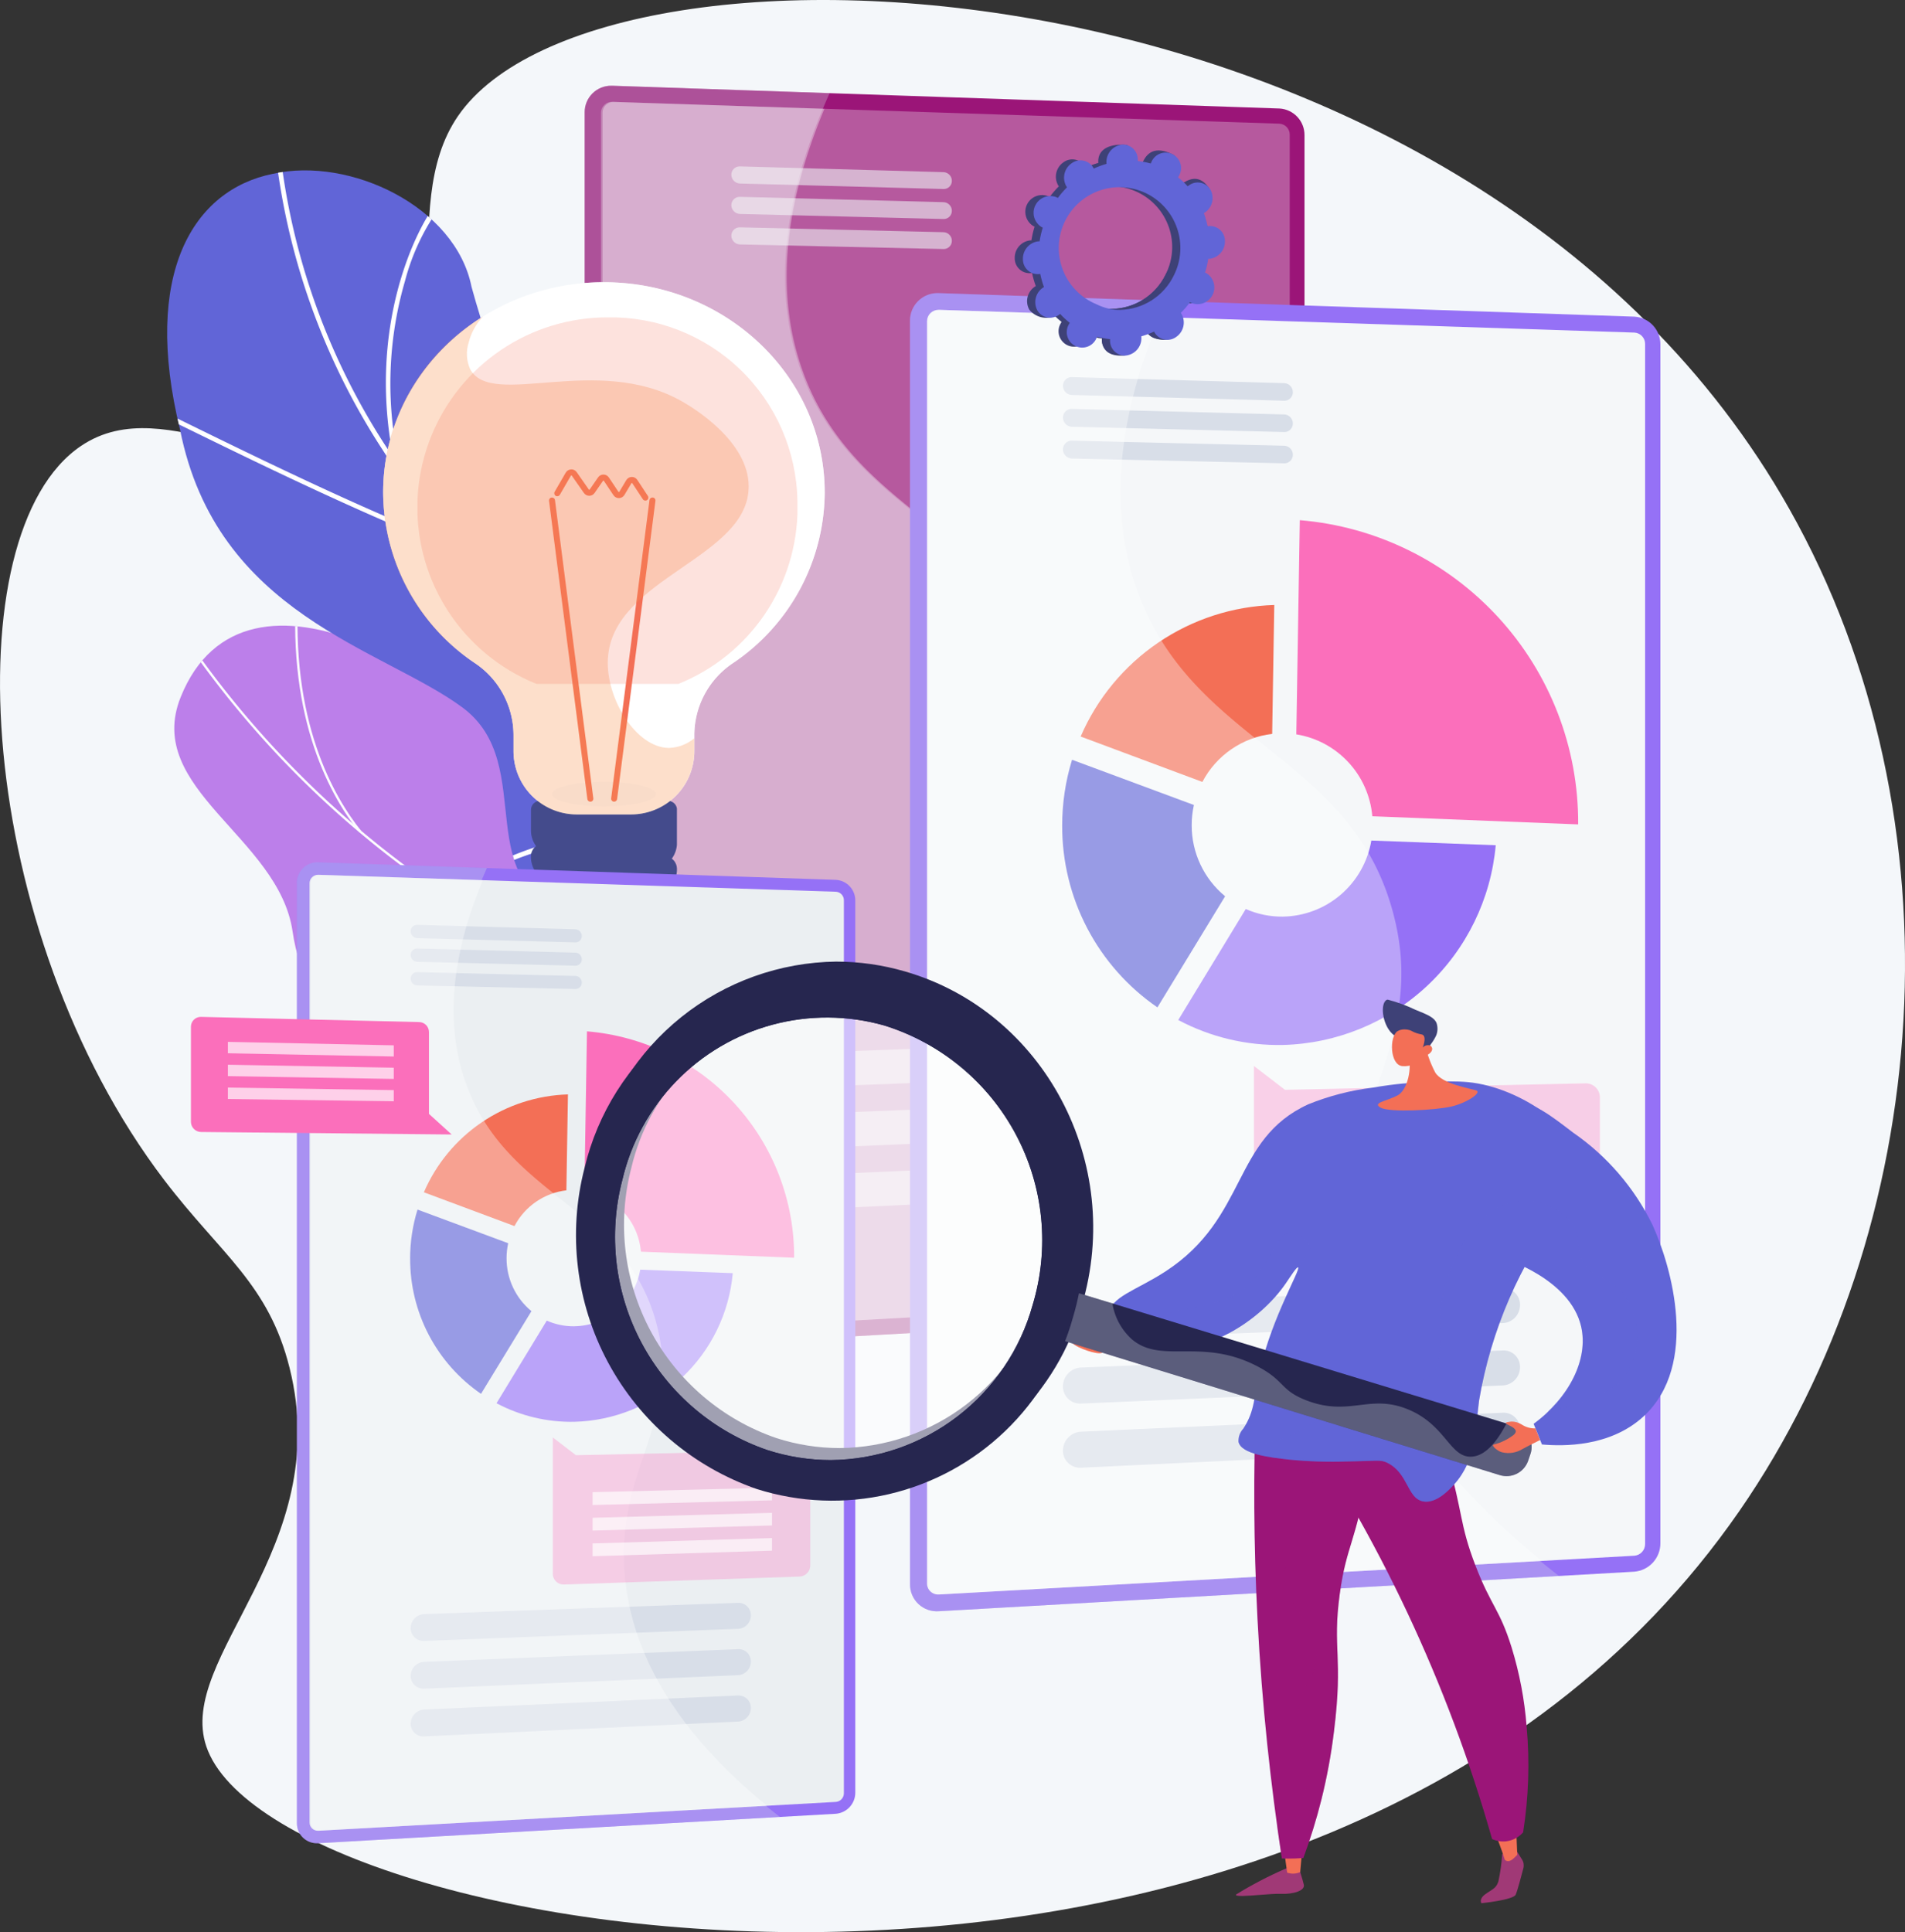 <?xml version="1.0" encoding="UTF-8"?>
<svg xmlns="http://www.w3.org/2000/svg" xmlns:xlink="http://www.w3.org/1999/xlink" id="Group_4367" data-name="Group 4367" width="128.455" height="130.261" viewBox="0 0 128.455 130.261">
  <rect x="0" y="0" width="128.455" height="130.261" fill="#333333" stroke="none"/>
  <defs>
    <clipPath id="clip-path">
      <rect id="Rectangle_1884" data-name="Rectangle 1884" width="128.455" height="130.261" fill="none"></rect>
    </clipPath>
    <clipPath id="clip-path-3">
      <rect id="Rectangle_1771" data-name="Rectangle 1771" width="57.844" height="42.608" fill="none"></rect>
    </clipPath>
    <clipPath id="clip-path-4">
      <path id="Path_2510" data-name="Path 2510" d="M308.8,941.324a5.439,5.439,0,0,0,1.193-2.272c.176-2.9.86-8.312-1.035-10.731-.324-.413-2.525.519-3.069.311a6.212,6.212,0,0,1-3.66-.044c-4.7-1.422-3.079-11.313-11.179-8.79-5.933,1.848-8.889,6.379-13.6-1.554s-20.266-17.572-24.6-6.759c-2.49,6.206,6.623,9.419,7.549,15.8.88,6.064,5.364,8.455,12.031,7.845s5.548,3.244,7.123,8.5c1.892,6.309,10.446,1.737,14.216-.71,3.035-1.971,12.095-4.942,15.038-1.594" transform="translate(-252.412 -906.661)" fill="none"></path>
    </clipPath>
    <linearGradient id="linear-gradient" x1="-0.03" y1="1.392" x2="-0.03" y2="1.392" gradientUnits="objectBoundingBox">
      <stop offset="0" stop-color="#e38ddd"></stop>
      <stop offset="0.004" stop-color="#e38ddd"></stop>
      <stop offset="1" stop-color="#9571f6"></stop>
    </linearGradient>
    <clipPath id="clip-path-5">
      <rect id="Rectangle_1773" data-name="Rectangle 1773" width="63.537" height="74.916" fill="none"></rect>
    </clipPath>
    <clipPath id="clip-path-6">
      <path id="Path_2518" data-name="Path 2518" d="M294.682,318.7q5.074-3.721,10.032-7.681c.08.02-1.943-8.358-7.339-10.394-10.6-3.863-8.573-13.61-8.892-18.557-.2-7.107-4.019-12.845-10.12-9.642-6.82,3.422-12.6-6.92-15.522-17.593-1.079-5.395-8.19-8.785-13.4-7.61-5.366,1.081-8.831,6.727-6.253,17.248,2.468,12.462,13.6,14.735,19.014,18.709,5.326,3.9.136,12.218,7.842,14.046,6.579,1.771,13.892,1.638,13.963,8.319-.015,6.651,2.361,10.79,10.673,13.155" transform="translate(-242.32 -246.995)" fill="none"></path>
    </clipPath>
    <linearGradient id="linear-gradient-2" x1="0.036" y1="1.485" x2="0.037" y2="1.485" gradientUnits="objectBoundingBox">
      <stop offset="0" stop-color="#aa80f9"></stop>
      <stop offset="0.996" stop-color="#6165d7"></stop>
      <stop offset="1" stop-color="#6165d7"></stop>
    </linearGradient>
    <clipPath id="clip-path-7">
      <path id="Path_2519" data-name="Path 2519" d="M847.463,126.083V207.8a1.733,1.733,0,0,0,1.864,1.737l44.985-2.558A1.839,1.839,0,0,0,896,205.135v-77.5a1.788,1.788,0,0,0-1.683-1.8L849.327,124.3h-.065a1.779,1.779,0,0,0-1.8,1.781" transform="translate(-847.463 -124.302)" fill="none"></path>
    </clipPath>
    <clipPath id="clip-path-9">
      <rect id="Rectangle_1776" data-name="Rectangle 1776" width="41.976" height="85.238" fill="none"></rect>
    </clipPath>
    <clipPath id="clip-path-10">
      <rect id="Rectangle_1778" data-name="Rectangle 1778" width="46.442" height="83.068" fill="none"></rect>
    </clipPath>
    <clipPath id="clip-path-11">
      <path id="Path_2521" data-name="Path 2521" d="M916.839,149.082l-44.985-1.471a.732.732,0,0,0-.765.731v81.622a.713.713,0,0,0,.765.714l44.985-2.506a.756.756,0,0,0,.692-.757V149.824a.735.735,0,0,0-.692-.741" transform="translate(-871.089 -147.611)" fill="none"></path>
    </clipPath>
    <linearGradient id="linear-gradient-3" x1="-0.17" y1="1.487" x2="-0.17" y2="1.487" gradientUnits="objectBoundingBox">
      <stop offset="0" stop-color="#fff"></stop>
      <stop offset="0.996" stop-color="#ebeff2"></stop>
      <stop offset="1" stop-color="#ebeff2"></stop>
    </linearGradient>
    <clipPath id="clip-path-12">
      <rect id="Rectangle_1780" data-name="Rectangle 1780" width="29.561" height="3.314" fill="none"></rect>
    </clipPath>
    <clipPath id="clip-path-13">
      <path id="Path_2522" data-name="Path 2522" d="M1088.507,1507.423l-27.3.984a1.219,1.219,0,0,0-1.167,1.208,1.114,1.114,0,0,0,1.167,1.121l27.3-1.052a1.166,1.166,0,0,0,1.1-1.171,1.066,1.066,0,0,0-1.1-1.089" transform="translate(-1060.043 -1507.423)" fill="none"></path>
    </clipPath>
    <linearGradient id="linear-gradient-4" x1="-1.668" y1="17.91" x2="-1.667" y2="17.91" xlink:href="#linear-gradient-3"></linearGradient>
    <clipPath id="clip-path-14">
      <rect id="Rectangle_1782" data-name="Rectangle 1782" width="29.561" height="3.436" fill="none"></rect>
    </clipPath>
    <clipPath id="clip-path-15">
      <path id="Path_2523" data-name="Path 2523" d="M1088.507,1593.958l-27.3,1.105a1.225,1.225,0,0,0-1.167,1.213,1.108,1.108,0,0,0,1.167,1.115l27.3-1.174a1.173,1.173,0,0,0,1.1-1.176,1.06,1.06,0,0,0-1.1-1.084" transform="translate(-1060.043 -1593.957)" fill="none"></path>
    </clipPath>
    <linearGradient id="linear-gradient-5" x1="-1.668" y1="16.102" x2="-1.667" y2="16.102" xlink:href="#linear-gradient-3"></linearGradient>
    <clipPath id="clip-path-16">
      <rect id="Rectangle_1784" data-name="Rectangle 1784" width="29.561" height="3.558" fill="none"></rect>
    </clipPath>
    <clipPath id="clip-path-17">
      <path id="Path_2524" data-name="Path 2524" d="M1088.507,1680.491l-27.3,1.227a1.233,1.233,0,0,0-1.167,1.218,1.1,1.1,0,0,0,1.167,1.11l27.3-1.3a1.179,1.179,0,0,0,1.1-1.181,1.055,1.055,0,0,0-1.1-1.079" transform="translate(-1060.043 -1680.49)" fill="none"></path>
    </clipPath>
    <linearGradient id="linear-gradient-6" x1="-1.668" y1="14.421" x2="-1.667" y2="14.421" xlink:href="#linear-gradient-3"></linearGradient>
    <clipPath id="clip-path-18">
      <rect id="Rectangle_1786" data-name="Rectangle 1786" width="14.87" height="1.525" fill="none"></rect>
    </clipPath>
    <clipPath id="clip-path-19">
      <path id="Path_2525" data-name="Path 2525" d="M1074.352,241.5l-13.731-.389a.558.558,0,0,0-.578.561.6.6,0,0,0,.578.593l13.731.372a.546.546,0,0,0,.561-.553.584.584,0,0,0-.561-.584" transform="translate(-1060.043 -241.11)" fill="none"></path>
    </clipPath>
    <linearGradient id="linear-gradient-7" x1="-3.317" y1="77.181" x2="-3.313" y2="77.181" xlink:href="#linear-gradient-3"></linearGradient>
    <clipPath id="clip-path-20">
      <rect id="Rectangle_1788" data-name="Rectangle 1788" width="14.87" height="1.495" fill="none"></rect>
    </clipPath>
    <clipPath id="clip-path-21">
      <path id="Path_2526" data-name="Path 2526" d="M1074.352,285.624l-13.731-.359a.56.56,0,0,0-.578.562.6.6,0,0,0,.578.591l13.731.342a.548.548,0,0,0,.561-.554.582.582,0,0,0-.561-.582" transform="translate(-1060.043 -285.265)" fill="none"></path>
    </clipPath>
    <linearGradient id="linear-gradient-8" x1="-3.317" y1="77.439" x2="-3.313" y2="77.439" xlink:href="#linear-gradient-3"></linearGradient>
    <clipPath id="clip-path-22">
      <rect id="Rectangle_1790" data-name="Rectangle 1790" width="14.87" height="1.465" fill="none"></rect>
    </clipPath>
    <clipPath id="clip-path-23">
      <path id="Path_2527" data-name="Path 2527" d="M1074.352,329.748l-13.731-.328a.561.561,0,0,0-.578.563.594.594,0,0,0,.578.59l13.731.311a.549.549,0,0,0,.561-.555.581.581,0,0,0-.561-.581" transform="translate(-1060.043 -329.419)" fill="none"></path>
    </clipPath>
    <linearGradient id="linear-gradient-9" x1="-3.317" y1="77.709" x2="-3.313" y2="77.709" xlink:href="#linear-gradient-3"></linearGradient>
    <clipPath id="clip-path-24">
      <rect id="Rectangle_1791" data-name="Rectangle 1791" width="39.649" height="83.058" fill="none"></rect>
    </clipPath>
    <clipPath id="clip-path-25">
      <rect id="Rectangle_1792" data-name="Rectangle 1792" width="29.774" height="35.88" fill="none"></rect>
    </clipPath>
    <clipPath id="clip-path-26">
      <path id="Path_2530" data-name="Path 2530" d="M804.365,1280.26c0,.966,1.479,1.748,3.3,1.748s3.3-.783,3.3-1.748-1.479-1.748-3.3-1.748-3.3.783-3.3,1.748" transform="translate(-804.365 -1278.512)" fill="none"></path>
    </clipPath>
    <linearGradient id="linear-gradient-10" x1="-8.995" y1="10.38" x2="-8.984" y2="10.38" gradientUnits="objectBoundingBox">
      <stop offset="0" stop-color="#26264f"></stop>
      <stop offset="0.004" stop-color="#26264f"></stop>
      <stop offset="1" stop-color="#444b8c"></stop>
    </linearGradient>
    <clipPath id="clip-path-27">
      <path id="Path_2531" data-name="Path 2531" d="M781.037,1250.744a1.568,1.568,0,0,0,.889,1.417,8.365,8.365,0,0,0,3.844.71,8.636,8.636,0,0,0,3.067-.535,1.6,1.6,0,0,0,.975-1.477v-.988l-8.775-.914Z" transform="translate(-781.037 -1248.959)" fill="none"></path>
    </clipPath>
    <linearGradient id="linear-gradient-11" x1="-4.773" y1="7.814" x2="-4.767" y2="7.814" xlink:href="#linear-gradient-10"></linearGradient>
    <clipPath id="clip-path-29">
      <rect id="Rectangle_1797" data-name="Rectangle 1797" width="8.775" height="2.842" fill="none"></rect>
    </clipPath>
    <clipPath id="clip-path-30">
      <path id="Path_2532" data-name="Path 2532" d="M781.037,1250.523a1.732,1.732,0,0,0,.463.323c.849.4,6.411,1.31,7.753.806a1.813,1.813,0,0,0,.468-.259,1.618,1.618,0,0,0,.091-.533v-.988l-8.775-.914Z" transform="translate(-781.037 -1248.959)" fill="none"></path>
    </clipPath>
    <linearGradient id="linear-gradient-12" x1="-4.141" y1="22.57" x2="-4.135" y2="22.57" xlink:href="#linear-gradient-10"></linearGradient>
    <clipPath id="clip-path-31">
      <path id="Path_2533" data-name="Path 2533" d="M769.542,1223.586v.051a1.76,1.76,0,0,0,1,1.59c.849.4,6.411,1.31,7.753.806a1.621,1.621,0,0,0,1.094-1.555v-.041a.838.838,0,0,0-.751-.833l-8.17-.851a.827.827,0,0,0-.088,0,.838.838,0,0,0-.836.838" transform="translate(-769.542 -1222.748)" fill="none"></path>
    </clipPath>
    <linearGradient id="linear-gradient-13" x1="-4.654" y1="7.319" x2="-4.648" y2="7.319" xlink:href="#linear-gradient-10"></linearGradient>
    <clipPath id="clip-path-33">
      <rect id="Rectangle_1801" data-name="Rectangle 1801" width="9.557" height="2.322" fill="none"></rect>
    </clipPath>
    <clipPath id="clip-path-34">
      <path id="Path_2534" data-name="Path 2534" d="M781.538,1223.6l-8.169-.851a.836.836,0,0,0-.783.369,1.747,1.747,0,0,0,.856.9c.849.405,6.648,1.428,7.753.907a1.916,1.916,0,0,0,.948-.961.835.835,0,0,0-.6-.362" transform="translate(-772.586 -1222.749)" fill="none"></path>
    </clipPath>
    <linearGradient id="linear-gradient-14" x1="-3.761" y1="26.912" x2="-3.756" y2="26.912" xlink:href="#linear-gradient-10"></linearGradient>
    <clipPath id="clip-path-35">
      <path id="Path_2535" data-name="Path 2535" d="M770.147,1160.668a.6.6,0,0,0-.6.6v1.4a1.76,1.76,0,0,0,1,1.59c.849.405,6.648,1.428,7.753.907a1.845,1.845,0,0,0,1.094-1.657v-2.239a.6.6,0,0,0-.6-.6Z" transform="translate(-769.542 -1160.668)" fill="none"></path>
    </clipPath>
    <linearGradient id="linear-gradient-15" x1="-3.637" y1="15.188" x2="-3.632" y2="15.188" xlink:href="#linear-gradient-10"></linearGradient>
    <clipPath id="clip-path-36">
      <path id="Path_2536" data-name="Path 2536" d="M772.16,1146.764c0,.627,2.149,1.135,4.8,1.135s4.8-.508,4.8-1.135-2.149-1.135-4.8-1.135-4.8.508-4.8,1.135" transform="translate(-772.16 -1145.629)" fill="none"></path>
    </clipPath>
    <linearGradient id="linear-gradient-16" x1="-9.138" y1="8.188" x2="-9.127" y2="8.188" xlink:href="#linear-gradient-10"></linearGradient>
    <clipPath id="clip-path-38">
      <rect id="Rectangle_1805" data-name="Rectangle 1805" width="7.025" height="1.661" fill="none"></rect>
    </clipPath>
    <clipPath id="clip-path-39">
      <path id="Path_2539" data-name="Path 2539" d="M795.944,720.992a.2.2,0,0,0-.176.227l2.584,20.1a.2.2,0,0,0,.2.177l.026,0a.2.2,0,0,0,.175-.227l-2.584-20.1a.2.2,0,0,0-.2-.177l-.027,0" transform="translate(-795.767 -720.99)" fill="none"></path>
    </clipPath>
    <linearGradient id="linear-gradient-17" x1="-1.39" y1="9.609" x2="-1.388" y2="9.609" gradientUnits="objectBoundingBox">
      <stop offset="0" stop-color="#ffc444"></stop>
      <stop offset="0.996" stop-color="#f36f56"></stop>
      <stop offset="1" stop-color="#f36f56"></stop>
    </linearGradient>
    <clipPath id="clip-path-40">
      <path id="Path_2540" data-name="Path 2540" d="M888.391,721.166l-2.584,20.1a.2.2,0,0,0,.175.227l.026,0a.2.2,0,0,0,.2-.177l2.584-20.1a.2.2,0,0,0-.175-.227l-.027,0a.2.2,0,0,0-.2.177" transform="translate(-885.805 -720.989)" fill="none"></path>
    </clipPath>
    <linearGradient id="linear-gradient-18" x1="-1.596" y1="9.609" x2="-1.594" y2="9.609" xlink:href="#linear-gradient-17"></linearGradient>
    <clipPath id="clip-path-41">
      <path id="Path_2541" data-name="Path 2541" d="M804.461,680.23a.438.438,0,0,0-.362.22l-.747,1.29a.2.2,0,0,0,.351.2l.747-1.29a.032.032,0,0,1,.027-.017.037.037,0,0,1,.029.015l.819,1.173a.44.44,0,0,0,.361.189h0a.439.439,0,0,0,.36-.19l.568-.821a.034.034,0,0,1,.027-.015.033.033,0,0,1,.028.016l.647.969a.438.438,0,0,0,.743-.018l.471-.789a.031.031,0,0,1,.028-.017.032.032,0,0,1,.029.016l.713,1.082a.2.2,0,1,0,.339-.223l-.713-1.082a.438.438,0,0,0-.744.016l-.471.789a.031.031,0,0,1-.027.017c-.011,0-.022-.005-.029-.016l-.647-.969a.438.438,0,0,0-.727-.007l-.568.821a.032.032,0,0,1-.027.015h0a.033.033,0,0,1-.028-.015l-.819-1.173a.437.437,0,0,0-.357-.189h-.022" transform="translate(-803.324 -680.23)" fill="none"></path>
    </clipPath>
    <linearGradient id="linear-gradient-19" x1="-9.463" y1="14.969" x2="-9.452" y2="14.969" xlink:href="#linear-gradient-17"></linearGradient>
    <clipPath id="clip-path-43">
      <rect id="Rectangle_1811" data-name="Rectangle 1811" width="24.647" height="33.575" fill="none"></rect>
    </clipPath>
    <clipPath id="clip-path-44">
      <path id="Path_2542" data-name="Path 2542" d="M570.508,481.589c.319-5.464,9.529-6.742,9.49-11.621-.024-3.005-3.684-5.237-4.466-5.684-5.759-3.294-12.847.51-14.311-2.182a2.514,2.514,0,0,1-.1-1.815,3.893,3.893,0,0,1,.974-1.748,13.8,13.8,0,0,0-.525,23.4,5.847,5.847,0,0,1,2.568,4.825v1.085a4.268,4.268,0,0,0,4.268,4.268h3.657a4.268,4.268,0,0,0,4.268-4.268v-.867a2.8,2.8,0,0,1-1.715.65c-2.2-.018-4.269-3.32-4.111-6.039" transform="translate(-555.351 -458.538)" fill="none"></path>
    </clipPath>
    <linearGradient id="linear-gradient-20" x1="-0.552" y1="3.727" x2="-0.55" y2="3.727" gradientUnits="objectBoundingBox">
      <stop offset="0" stop-color="#fcb148"></stop>
      <stop offset="0.052" stop-color="#fdb946"></stop>
      <stop offset="0.143" stop-color="#fec144"></stop>
      <stop offset="0.318" stop-color="#ffc444"></stop>
      <stop offset="0.484" stop-color="#fdb946"></stop>
      <stop offset="0.773" stop-color="#f99c4c"></stop>
      <stop offset="0.866" stop-color="#f8924f"></stop>
      <stop offset="1" stop-color="#f8924f"></stop>
    </linearGradient>
    <clipPath id="clip-path-45">
      <rect id="Rectangle_1813" data-name="Rectangle 1813" width="25.621" height="24.709" fill="none"></rect>
    </clipPath>
    <clipPath id="clip-path-46">
      <path id="Path_2543" data-name="Path 2543" d="M630.724,472.357A12.819,12.819,0,1,1,617.913,460a12.589,12.589,0,0,1,12.81,12.354" transform="translate(-605.103 -460.003)" fill="none"></path>
    </clipPath>
    <linearGradient id="linear-gradient-21" x1="-1.099" y1="4.406" x2="-1.097" y2="4.406" xlink:href="#linear-gradient-17"></linearGradient>
    <clipPath id="clip-path-47">
      <path id="Path_2544" data-name="Path 2544" d="M430.362,1251.057v63.4a1.344,1.344,0,0,0,1.446,1.348l34.9-1.985a1.427,1.427,0,0,0,1.306-1.431v-60.132a1.387,1.387,0,0,0-1.306-1.4l-34.9-1.181h-.05a1.38,1.38,0,0,0-1.4,1.382" transform="translate(-430.362 -1249.675)" fill="none"></path>
    </clipPath>
    <linearGradient id="linear-gradient-22" x1="-0.011" y1="1.111" x2="-0.01" y2="1.111" xlink:href="#linear-gradient"></linearGradient>
    <clipPath id="clip-path-49">
      <rect id="Rectangle_1816" data-name="Rectangle 1816" width="32.567" height="66.132" fill="none"></rect>
    </clipPath>
    <clipPath id="clip-path-50">
      <path id="Path_2546" data-name="Path 2546" d="M448.691,1268.327v63.327a.553.553,0,0,0,.593.554l34.9-1.944a.587.587,0,0,0,.537-.588v-60.2a.57.57,0,0,0-.537-.575l-34.9-1.141h-.02a.568.568,0,0,0-.574.568" transform="translate(-448.691 -1267.759)" fill="none"></path>
    </clipPath>
    <linearGradient id="linear-gradient-23" x1="-0.027" y1="1.107" x2="-0.026" y2="1.107" xlink:href="#linear-gradient-3"></linearGradient>
    <clipPath id="clip-path-52">
      <path id="Path_2553" data-name="Path 2553" d="M614.431,1592.616l6.107,2.278a4.56,4.56,0,0,1,3.5-2.411l.106-6.466a10.94,10.94,0,0,0-9.715,6.6" transform="translate(-614.431 -1586.017)" fill="none"></path>
    </clipPath>
    <linearGradient id="linear-gradient-24" x1="-2.645" y1="5.761" x2="-2.641" y2="5.761" xlink:href="#linear-gradient-17"></linearGradient>
    <clipPath id="clip-path-53">
      <path id="Path_2554" data-name="Path 2554" d="M724.934,1843.846a4.469,4.469,0,0,1-1.856-.382l-3.388,5.569a10.723,10.723,0,0,0,5.244,1.251,11.005,11.005,0,0,0,10.686-10.021l-6.241-.236a4.577,4.577,0,0,1-4.445,3.817" transform="translate(-719.69 -1840.029)" fill="none"></path>
    </clipPath>
    <linearGradient id="linear-gradient-25" x1="-1.7" y1="2.925" x2="-1.697" y2="2.925" xlink:href="#linear-gradient"></linearGradient>
    <clipPath id="clip-path-54">
      <path id="Path_2555" data-name="Path 2555" d="M594.474,1756.228a11.025,11.025,0,0,0,4.779,9.121l3.4-5.574a4.6,4.6,0,0,1-1.678-3.565,4.669,4.669,0,0,1,.111-1.014l-6.114-2.269a11.178,11.178,0,0,0-.5,3.3" transform="translate(-594.474 -1752.927)" fill="none"></path>
    </clipPath>
    <linearGradient id="linear-gradient-26" x1="-1.754" y1="3.367" x2="-1.751" y2="3.367" xlink:href="#linear-gradient-2"></linearGradient>
    <clipPath id="clip-path-55">
      <path id="Path_2556" data-name="Path 2556" d="M847.011,1505.3a4.562,4.562,0,0,1,3.814,4.109l10.33.408v-.014a15.222,15.222,0,0,0-13.968-15.249Z" transform="translate(-847.011 -1494.551)" fill="none"></path>
    </clipPath>
    <linearGradient id="linear-gradient-27" x1="-1.751" y1="3.104" x2="-1.749" y2="3.104" gradientUnits="objectBoundingBox">
      <stop offset="0" stop-color="#ff9085"></stop>
      <stop offset="1" stop-color="#fb6fbb"></stop>
    </linearGradient>
    <clipPath id="clip-path-57">
      <rect id="Rectangle_1824" data-name="Rectangle 1824" width="30.762" height="64.441" fill="none"></rect>
    </clipPath>
    <clipPath id="clip-path-58">
      <path id="Path_2558" data-name="Path 2558" d="M276.72,1474.316v6.425a.691.691,0,0,0,.692.68l16.891.168-1.532-1.388v-5.522a.673.673,0,0,0-.654-.669l-14.705-.35h-.017a.663.663,0,0,0-.675.656" transform="translate(-276.72 -1473.66)" fill="none"></path>
    </clipPath>
    <linearGradient id="linear-gradient-28" x1="-1.204" y1="3.518" x2="-1.2" y2="3.518" xlink:href="#linear-gradient-27"></linearGradient>
    <clipPath id="clip-path-60">
      <rect id="Rectangle_1827" data-name="Rectangle 1827" width="11.186" height="0.988" fill="none"></rect>
    </clipPath>
    <clipPath id="clip-path-61">
      <rect id="Rectangle_1828" data-name="Rectangle 1828" width="11.186" height="0.957" fill="none"></rect>
    </clipPath>
    <clipPath id="clip-path-62">
      <rect id="Rectangle_1829" data-name="Rectangle 1829" width="11.186" height="0.927" fill="none"></rect>
    </clipPath>
    <clipPath id="clip-path-63">
      <rect id="Rectangle_1831" data-name="Rectangle 1831" width="17.363" height="9.914" fill="none"></rect>
    </clipPath>
    <clipPath id="clip-path-64">
      <path id="Path_2562" data-name="Path 2562" d="M802.825,2084.364l15.091-.324a.705.705,0,0,1,.711.72v7.026a.754.754,0,0,1-.711.76l-15.906.536a.72.72,0,0,1-.745-.729v-9.185Z" transform="translate(-801.265 -2083.169)" fill="none"></path>
    </clipPath>
    <linearGradient id="linear-gradient-29" x1="-2.027" y1="1.927" x2="-2.025" y2="1.927" xlink:href="#linear-gradient-27"></linearGradient>
    <clipPath id="clip-path-65">
      <rect id="Rectangle_1832" data-name="Rectangle 1832" width="12.1" height="1.226" fill="none"></rect>
    </clipPath>
    <clipPath id="clip-path-66">
      <rect id="Rectangle_1833" data-name="Rectangle 1833" width="12.1" height="1.196" fill="none"></rect>
    </clipPath>
    <clipPath id="clip-path-67">
      <rect id="Rectangle_1834" data-name="Rectangle 1834" width="12.1" height="1.167" fill="none"></rect>
    </clipPath>
    <clipPath id="clip-path-68">
      <path id="Path_2566" data-name="Path 2566" d="M1319.012,426.612v85.2a1.806,1.806,0,0,0,1.943,1.811l46.9-2.667a1.918,1.918,0,0,0,1.755-1.922V428.225a1.864,1.864,0,0,0-1.755-1.882l-46.9-1.587h-.067a1.855,1.855,0,0,0-1.876,1.857" transform="translate(-1319.012 -424.755)" fill="none"></path>
    </clipPath>
    <linearGradient id="linear-gradient-30" x1="-0.348" y1="1.269" x2="-0.347" y2="1.269" xlink:href="#linear-gradient"></linearGradient>
    <clipPath id="clip-path-70">
      <rect id="Rectangle_1837" data-name="Rectangle 1837" width="43.765" height="88.871" fill="none"></rect>
    </clipPath>
    <clipPath id="clip-path-71">
      <path id="Path_2568" data-name="Path 2568" d="M1343.644,449.82v85.1a.743.743,0,0,0,.8.744l46.9-2.613a.789.789,0,0,0,.722-.79v-80.9a.767.767,0,0,0-.722-.773l-46.9-1.533h-.027a.763.763,0,0,0-.771.763" transform="translate(-1343.644 -449.057)" fill="none"></path>
    </clipPath>
    <linearGradient id="linear-gradient-31" x1="-0.374" y1="1.264" x2="-0.374" y2="1.264" xlink:href="#linear-gradient-3"></linearGradient>
    <clipPath id="clip-path-73">
      <path id="Path_2575" data-name="Path 2575" d="M1566.371,885.611l8.206,3.061a6.128,6.128,0,0,1,4.707-3.24l.142-8.689a14.7,14.7,0,0,0-13.056,8.868" transform="translate(-1566.371 -876.743)" fill="none"></path>
    </clipPath>
    <linearGradient id="linear-gradient-32" x1="-5.057" y1="6.783" x2="-5.054" y2="6.783" xlink:href="#linear-gradient-17"></linearGradient>
    <clipPath id="clip-path-74">
      <path id="Path_2576" data-name="Path 2576" d="M1714.87,1223.225a6.009,6.009,0,0,1-2.494-.513l-4.553,7.484a14.411,14.411,0,0,0,7.047,1.682,14.79,14.79,0,0,0,14.361-13.466l-8.388-.317a6.151,6.151,0,0,1-5.974,5.13" transform="translate(-1707.824 -1218.095)" fill="none"></path>
    </clipPath>
    <linearGradient id="linear-gradient-33" x1="-3.06" y1="3.546" x2="-3.059" y2="3.546" xlink:href="#linear-gradient"></linearGradient>
    <clipPath id="clip-path-75">
      <path id="Path_2577" data-name="Path 2577" d="M1539.553,1105.481a14.815,14.815,0,0,0,6.422,12.257l4.566-7.491a6.178,6.178,0,0,1-2.255-4.791,6.291,6.291,0,0,1,.149-1.363l-8.216-3.049a15.023,15.023,0,0,0-.666,4.437" transform="translate(-1539.553 -1101.044)" fill="none"></path>
    </clipPath>
    <linearGradient id="linear-gradient-34" x1="-3.575" y1="4.048" x2="-3.573" y2="4.048" xlink:href="#linear-gradient-2"></linearGradient>
    <clipPath id="clip-path-76">
      <path id="Path_2578" data-name="Path 2578" d="M1878.921,768.268a6.13,6.13,0,0,1,5.125,5.522l13.881.549c0-.006,0-.012,0-.019a20.456,20.456,0,0,0-18.771-20.492Z" transform="translate(-1878.921 -753.828)" fill="none"></path>
    </clipPath>
    <linearGradient id="linear-gradient-35" x1="-2.993" y1="3.6" x2="-2.991" y2="3.6" xlink:href="#linear-gradient-27"></linearGradient>
    <clipPath id="clip-path-78">
      <rect id="Rectangle_1845" data-name="Rectangle 1845" width="41.339" height="86.599" fill="none"></rect>
    </clipPath>
    <clipPath id="clip-path-79">
      <rect id="Rectangle_1847" data-name="Rectangle 1847" width="23.332" height="13.323" fill="none"></rect>
    </clipPath>
    <clipPath id="clip-path-80">
      <path id="Path_2580" data-name="Path 2580" d="M1819.541,1546.441l20.28-.436a.948.948,0,0,1,.955.968v9.442a1.013,1.013,0,0,1-.955,1.021l-21.375.721a.968.968,0,0,1-1-.98v-12.343Z" transform="translate(-1817.445 -1544.835)" fill="none"></path>
    </clipPath>
    <linearGradient id="linear-gradient-36" x1="-3.437" y1="2.435" x2="-3.435" y2="2.435" xlink:href="#linear-gradient-27"></linearGradient>
    <clipPath id="clip-path-81">
      <rect id="Rectangle_1848" data-name="Rectangle 1848" width="16.261" height="1.647" fill="none"></rect>
    </clipPath>
    <clipPath id="clip-path-82">
      <rect id="Rectangle_1849" data-name="Rectangle 1849" width="16.261" height="1.608" fill="none"></rect>
    </clipPath>
    <clipPath id="clip-path-83">
      <rect id="Rectangle_1850" data-name="Rectangle 1850" width="16.261" height="1.568" fill="none"></rect>
    </clipPath>
    <clipPath id="clip-path-84">
      <path id="Path_2584" data-name="Path 2584" d="M1794.71,2703.022a25.532,25.532,0,0,0-3.375,1.76c-.033.148.776.083,1.614.017.53-.042,1.072-.083,1.419-.071.9.033,1.631-.233,1.549-.612s-.4-1.332-.4-1.332Z" transform="translate(-1791.334 -2702.785)" fill="none"></path>
    </clipPath>
    <linearGradient id="linear-gradient-37" x1="-17.143" y1="1.87" x2="-17.134" y2="1.87" gradientUnits="objectBoundingBox">
      <stop offset="0" stop-color="#311944"></stop>
      <stop offset="1" stop-color="#a03976"></stop>
    </linearGradient>
    <clipPath id="clip-path-85">
      <path id="Path_2585" data-name="Path 2585" d="M1861.221,2677.8l.206,1.5a1.174,1.174,0,0,0,.88-.036l.147-1.642Z" transform="translate(-1861.221 -2677.618)" fill="none"></path>
    </clipPath>
    <linearGradient id="linear-gradient-38" x1="-68.563" y1="3.027" x2="-68.526" y2="3.027" xlink:href="#linear-gradient-17"></linearGradient>
    <clipPath id="clip-path-86">
      <path id="Path_2586" data-name="Path 2586" d="M2147.8,2681.754a12.605,12.605,0,0,1-.259,1.843c-.156.481-.443.533-.889.86s-.253.6-.253.6,2.151-.217,2.311-.575c.117-.263.385-1.27.519-1.786a.739.739,0,0,0-.09-.58l-.388-.62Z" transform="translate(-2146.358 -2681.493)" fill="none"></path>
    </clipPath>
    <linearGradient id="linear-gradient-39" x1="-29.714" y1="1.483" x2="-29.7" y2="1.483" xlink:href="#linear-gradient-37"></linearGradient>
    <clipPath id="clip-path-87">
      <path id="Path_2587" data-name="Path 2587" d="M2164.783,2645.809h0l.063-.064-.063.063m-1.678-1.879a20.053,20.053,0,0,1,.838,2.208s.224.286.648-.138l.192-.191-.084-2.061Z" transform="translate(-2163.106 -2643.748)" fill="none"></path>
    </clipPath>
    <linearGradient id="linear-gradient-40" x1="-56.375" y1="2.694" x2="-56.349" y2="2.694" xlink:href="#linear-gradient-17"></linearGradient>
    <clipPath id="clip-path-88">
      <path id="Path_2588" data-name="Path 2588" d="M1818.071,1992.249c-.165,4.466-.16,9.317.109,14.5.3,5.835.9,11.228,1.642,16.116.272.008.559.009.858,0,.2-.006.4-.016.586-.03a37.109,37.109,0,0,0,1.223-3.943,37.874,37.874,0,0,0,.849-4.615c.628-5.059-.123-5.5.387-9.248.452-3.321,1.106-3.452,1.863-8.167.821-5.116.2-5.882-.1-6.158a2.459,2.459,0,0,0-1.7-.548,12.151,12.151,0,0,0-5.709,2.094" transform="translate(-1817.96 -1990.155)" fill="none"></path>
    </clipPath>
    <clipPath id="clip-path-90">
      <rect id="Rectangle_1858" data-name="Rectangle 1858" width="7.495" height="32.715" fill="none"></rect>
    </clipPath>
    <clipPath id="clip-path-91">
      <path id="Path_2589" data-name="Path 2589" d="M1836.574,1990.718c-1.228-1.123-4.028-.435-6.984,1.29,3.414,3.67,3.79,6.055,3.386,7.6-.457,1.751-1.858,2.258-1.848,4.172.012,2.351,2.136,2.969,2.1,5.458-.026,1.646-.959,1.631-1.174,3.663-.255,2.405.965,3.231.575,5.011a4.814,4.814,0,0,1-2.027,2.8c.1.73.2,1.453.313,2.162.272.008.559.009.858,0,.2-.006.4-.016.586-.03a37.187,37.187,0,0,0,1.222-3.943,37.915,37.915,0,0,0,.849-4.615c.628-5.059-.123-5.5.387-9.248.452-3.321,1.106-3.452,1.863-8.167.821-5.116.2-5.882-.1-6.158" transform="translate(-1829.591 -1990.17)" fill="none"></path>
    </clipPath>
    <clipPath id="clip-path-92">
      <path id="Path_2590" data-name="Path 2590" d="M1865.674,1982.243a100.284,100.284,0,0,1,13.817,29.387,1.79,1.79,0,0,0,.982.15,1.824,1.824,0,0,0,1.11-.6,28.885,28.885,0,0,0,.238-7.121,24.54,24.54,0,0,0-1.014-5.349c-.816-2.608-1.372-2.754-2.435-5.513-1.1-2.864-.839-3.58-1.9-7.165a47.348,47.348,0,0,0-2.359-6.284l-8.441,2.5" transform="translate(-1865.674 -1979.745)" fill="#9b1578"></path>
    </clipPath>
    <clipPath id="clip-path-93">
      <path id="Path_2591" data-name="Path 2591" d="M1628.611,1567.188c-.651.061-1.345.151-2.091.282a17.094,17.094,0,0,0-4.35,1.123c-5.172,2.367-4.044,7.635-9.642,11.277-1.925,1.252-3.763,1.739-3.734,2.83.028,1.042,1.74,1.96,3.119,2.241,3.224.658,6.962-1.685,8.737-4.276.348-.509.736-1.126.829-1.078.211.108-1.727,3.293-2.568,6.915-.43,1.853-.317,2.721-1.121,3.954a1.216,1.216,0,0,0-.328.9c.2.828,2.091,1.043,3.4,1.192a30.3,30.3,0,0,0,3.958.124c2.047-.03,2.208-.136,2.675.093,1.424.7,1.327,2.372,2.4,2.6.9.188,1.812-.817,2.1-1.136,1.5-1.655,1.424-3.651,1.69-5.665a29.941,29.941,0,0,1,5.651-13.055c.754-.985,1.279-1.5,1.312-2.417.1-2.686-4.159-5.651-7.7-5.992-.368-.035-.847-.053-1.389-.053-.886,0-1.939.047-2.951.143" transform="translate(-1608.795 -1567.045)" fill="none"></path>
    </clipPath>
    <linearGradient id="linear-gradient-41" x1="-1.716" y1="1.523" x2="-1.715" y2="1.523" xlink:href="#linear-gradient-2"></linearGradient>
    <clipPath id="clip-path-94">
      <path id="Path_2592" data-name="Path 2592" d="M1999.305,1509.372c.226.664-.018,2.226-.749,2.61s-1.734.486-1.126.821,3.715.17,4.777-.081,2.061-.945,1.663-1.083-2.309-.425-2.771-1.222a7.7,7.7,0,0,1-.733-2.122s-1.287.415-1.06,1.079" transform="translate(-1997.243 -1508.293)" fill="none"></path>
    </clipPath>
    <linearGradient id="linear-gradient-42" x1="-16.524" y1="7.759" x2="-16.516" y2="7.759" xlink:href="#linear-gradient-17"></linearGradient>
    <clipPath id="clip-path-95">
      <path id="Path_2593" data-name="Path 2593" d="M2004.555,1448.765c-.428.334-.215,1.824.556,2.375a2.946,2.946,0,0,1,.9.7,2.609,2.609,0,0,1,.315.585,2.99,2.99,0,0,1,.142.493,4.238,4.238,0,0,0,.889-.87c.057-.078.045-.069.231-.338a3.02,3.02,0,0,0,.354-.589,1.209,1.209,0,0,0,.023-.8c-.14-.381-.565-.566-1.428-.912a10.22,10.22,0,0,0-1.87-.684.157.157,0,0,0-.108.038" transform="translate(-2004.337 -1448.727)" fill="none"></path>
    </clipPath>
    <linearGradient id="linear-gradient-43" x1="-18.274" y1="12.125" x2="-18.265" y2="12.125" gradientUnits="objectBoundingBox">
      <stop offset="0" stop-color="#444b8c"></stop>
      <stop offset="0.996" stop-color="#3e4177"></stop>
      <stop offset="1" stop-color="#3e4177"></stop>
    </linearGradient>
    <clipPath id="clip-path-96">
      <path id="Path_2594" data-name="Path 2594" d="M2018,1491.89c-.553.376-.513,2.262.324,2.353a1.6,1.6,0,0,0,1.438-.649c.454-.14.662-.406.554-.625a.288.288,0,0,0-.107-.114.457.457,0,0,0-.5.139c.188-.543.125-.749.03-.836-.075-.07-.15-.044-.408-.123-.279-.086-.334-.16-.5-.215a1.115,1.115,0,0,0-.344-.052.911.911,0,0,0-.489.123" transform="translate(-2017.634 -1491.767)" fill="none"></path>
    </clipPath>
    <linearGradient id="linear-gradient-44" x1="-28.648" y1="20.927" x2="-28.634" y2="20.927" xlink:href="#linear-gradient-17"></linearGradient>
    <clipPath id="clip-path-98">
      <rect id="Rectangle_1866" data-name="Rectangle 1866" width="13.037" height="7.837" fill="none"></rect>
    </clipPath>
    <clipPath id="clip-path-99">
      <path id="Path_2595" data-name="Path 2595" d="M1623.708,1791.016c2.338-.526,3.269-.509,4.425-1.441,1.925-1.551,2.214-3.911,3.332-3.882.529.014.958.553,1.264,1.082l-.845,1.323c0-.017,0-.03-.014-.035-.093-.048-.48.569-.829,1.078-1.774,2.592-5.512,4.934-8.736,4.276a5.606,5.606,0,0,1-2.613-1.27,39.957,39.957,0,0,1,4.016-1.131" transform="translate(-1619.692 -1785.692)" fill="none"></path>
    </clipPath>
    <linearGradient id="linear-gradient-45" x1="-5.78" y1="5.613" x2="-5.776" y2="5.613" xlink:href="#linear-gradient-2"></linearGradient>
    <clipPath id="clip-path-100">
      <path id="Path_2596" data-name="Path 2596" d="M1552.532,1931.423c.072.334,1.365.8,1.882.816s1.445-.83,1.445-.83a9.021,9.021,0,0,1-2.105-.468,1.3,1.3,0,0,0-.512-.114c-.484,0-.765.341-.71.595" transform="translate(-1552.525 -1930.828)" fill="none"></path>
    </clipPath>
    <linearGradient id="linear-gradient-46" x1="-24.341" y1="11.436" x2="-24.326" y2="11.436" xlink:href="#linear-gradient-17"></linearGradient>
    <clipPath id="clip-path-101">
      <path id="Path_2597" data-name="Path 2597" d="M2096.085,1597.376c-3.414.486-5.778,7.483-3.9,9.487.614.656,1.221.285,3,.85.578.184,4.894,1.559,5.646,4.738.526,2.225-.813,4.83-3.2,6.579l.561,1.393c1.416.126,4.6.184,6.859-1.9,3.754-3.473,1.892-10.082.585-12.925a16.182,16.182,0,0,0-5.331-6.192c-1.629-1.247-2.683-2.053-3.849-2.053a2.608,2.608,0,0,0-.366.026" transform="translate(-2091.519 -1597.35)" fill="none"></path>
    </clipPath>
    <linearGradient id="linear-gradient-47" x1="-3.073" y1="2.089" x2="-3.071" y2="2.089" xlink:href="#linear-gradient-2"></linearGradient>
    <clipPath id="clip-path-103">
      <rect id="Rectangle_1871" data-name="Rectangle 1871" width="26.747" height="20.23" fill="none"></rect>
    </clipPath>
    <clipPath id="clip-path-104">
      <path id="Path_2598" data-name="Path 2598" d="M1802.328,1756.6c1.6-1.013,1.84-2.04,3.636-2.734,2.333-.9,3.453.244,4.61-.681,1.376-1.1.158-3.017,1.188-6.344.175-.565,1.5-4.853,4.549-5.4a4.107,4.107,0,0,1,4.02,1.493c.566.942.039,1.645.727,2.684s1.51.785,2.386,1.652a4.908,4.908,0,0,1,.348,5.921c-.586.766-1.347,1.068-2.78,1.638a13.514,13.514,0,0,1-2.389.7c1.754-1.684,2.665-3.856,2.217-5.752-.468-1.981-2.322-3.262-3.792-3.99a27.721,27.721,0,0,0-3.073,9c-.267,2.013-.186,4.009-1.69,5.665-.289.318-1.2,1.323-2.1,1.135-1.071-.223-.975-1.9-2.4-2.6-.467-.229-.628-.123-2.675-.093a30.315,30.315,0,0,1-3.958-.123c-1.168-.133-2.792-.319-3.277-.94a8.538,8.538,0,0,0,4.454-1.235" transform="translate(-1797.874 -1741.385)" fill="none"></path>
    </clipPath>
    <linearGradient id="linear-gradient-48" x1="-3.078" y1="2.402" x2="-3.076" y2="2.402" xlink:href="#linear-gradient-2"></linearGradient>
    <clipPath id="clip-path-105">
      <path id="Path_2599" data-name="Path 2599" d="M1506.357,1866.081l31.052,9.564a1.541,1.541,0,0,0,1.909-.954l.165-.485a1.438,1.438,0,0,0-.965-1.842l-31.209-9.507Z" transform="translate(-1506.357 -1862.858)" fill="none"></path>
    </clipPath>
    <linearGradient id="linear-gradient-49" x1="-2.099" y1="3.346" x2="-2.097" y2="3.346" gradientUnits="objectBoundingBox">
      <stop offset="0" stop-color="#444b8c"></stop>
      <stop offset="0.996" stop-color="#26264f"></stop>
      <stop offset="1" stop-color="#26264f"></stop>
    </linearGradient>
    <clipPath id="clip-path-106">
      <path id="Path_2600" data-name="Path 2600" d="M861.023,1425.621a15.2,15.2,0,0,1-9.777-18.239,14.171,14.171,0,0,1,17.644-10.391,15.151,15.151,0,0,1,10.011,18.863,14.266,14.266,0,0,1-13.612,10.441,13.929,13.929,0,0,1-4.266-.673M848.686,1406.6a18.11,18.11,0,0,0,11.615,21.649,16.846,16.846,0,0,0,21.317-11.562c2.861-9.618-2.53-19.822-11.947-22.533a16.646,16.646,0,0,0-4.616-.657,17.04,17.04,0,0,0-16.368,13.1" transform="translate(-848.126 -1393.495)" fill="none"></path>
    </clipPath>
    <linearGradient id="linear-gradient-50" x1="-0.988" y1="1.738" x2="-0.987" y2="1.738" xlink:href="#linear-gradient-49"></linearGradient>
    <clipPath id="clip-path-108">
      <rect id="Rectangle_1875" data-name="Rectangle 1875" width="33.203" height="12.856" fill="none"></rect>
    </clipPath>
    <clipPath id="clip-path-109">
      <rect id="Rectangle_1876" data-name="Rectangle 1876" width="29.772" height="30.908" fill="none"></rect>
    </clipPath>
    <clipPath id="clip-path-110">
      <path id="Path_2603" data-name="Path 2603" d="M848.028,1443a15.2,15.2,0,0,1-9.777-18.239A14.171,14.171,0,0,1,855.9,1414.37a15.151,15.151,0,0,1,10.011,18.863,14.266,14.266,0,0,1-13.612,10.441,13.933,13.933,0,0,1-4.266-.673m-12.337-19.023a18.11,18.11,0,0,0,11.615,21.649,16.846,16.846,0,0,0,21.317-11.562c2.861-9.618-2.53-19.822-11.947-22.533a16.65,16.65,0,0,0-4.616-.657,17.041,17.041,0,0,0-16.368,13.1" transform="translate(-835.132 -1410.874)" fill="none"></path>
    </clipPath>
    <linearGradient id="linear-gradient-51" x1="-0.75" y1="1.512" x2="-0.749" y2="1.512" xlink:href="#linear-gradient-49"></linearGradient>
    <clipPath id="clip-path-111">
      <path id="Path_2604" data-name="Path 2604" d="M867.1,1464.3a15.2,15.2,0,0,1-9.777-18.239,14.171,14.171,0,0,1,17.644-10.391,15.152,15.152,0,0,1,10.011,18.863,14.266,14.266,0,0,1-13.612,10.441,13.929,13.929,0,0,1-4.266-.673m-11.433-18.746A17.082,17.082,0,0,0,866.636,1466a15.891,15.891,0,0,0,20.1-10.93,17.016,17.016,0,0,0-11.262-21.232,15.706,15.706,0,0,0-4.368-.624,16.073,16.073,0,0,0-15.436,12.341" transform="translate(-855.137 -1433.211)" fill="none"></path>
    </clipPath>
    <linearGradient id="linear-gradient-52" x1="-0.817" y1="1.568" x2="-0.816" y2="1.568" xlink:href="#linear-gradient-49"></linearGradient>
    <clipPath id="clip-path-112">
      <path id="Path_2605" data-name="Path 2605" d="M2165.214,2060.1c-.119.033-.567.013-.056.257s.507.425.294.625a3.7,3.7,0,0,1-1.316.651c-.292.021.236.472.53.53a1.818,1.818,0,0,0,1.374-.221c.218-.128,1.184-.606,1.184-.606l-.316-.784a1.615,1.615,0,0,1-.937-.271,1.284,1.284,0,0,0-.66-.191.378.378,0,0,0-.1.01" transform="translate(-2164.052 -2060.089)" fill="none"></path>
    </clipPath>
    <linearGradient id="linear-gradient-53" x1="-30.68" y1="8.939" x2="-30.666" y2="8.939" xlink:href="#linear-gradient-17"></linearGradient>
    <clipPath id="clip-path-113">
      <path id="Path_2606" data-name="Path 2606" d="M1473.292,220.926l.02.022c-.016-.01-.024-.018-.02-.022m2.449-.656a4.1,4.1,0,1,1,5.216-1.936,4.123,4.123,0,0,1-3.615,2.317,3.521,3.521,0,0,1-1.6-.382m.672-9.558c0,.032,0,.063.006.094a5.946,5.946,0,0,0-.861.319c-.013-.027-.027-.054-.043-.081a1,1,0,0,0-1.453-.276,1.178,1.178,0,0,0-.357,1.543c.015.026.032.05.05.074a6.5,6.5,0,0,0-.62.719c-.025-.016-.05-.031-.076-.044a1.129,1.129,0,0,0-1.019,2.008c.026.013.054.025.081.036a6.5,6.5,0,0,0-.215.925c-.029,0-.059,0-.089,0a1.178,1.178,0,0,0-1.036,1.2,1,1,0,0,0,1.08,1.01c.031,0,.06-.007.09-.013a5.928,5.928,0,0,0,.25.884c-.027.016-.054.032-.08.05a1.178,1.178,0,0,0-.357,1.543,1.484,1.484,0,0,0,1.73.431,5.324,5.324,0,0,0,.444.392c-.016.027-.033.054-.047.083a1.043,1.043,0,1,0,1.854.941c.015-.029.027-.058.039-.087a5.263,5.263,0,0,0,.871.166c0,.031,0,.062,0,.093a1,1,0,0,0,1.08,1.01,1.178,1.178,0,0,0,1.036-1.2c0-.032,0-.063-.006-.094a5.942,5.942,0,0,0,.861-.319c.013.027.027.054.043.081a1,1,0,0,0,1.453.276,1.178,1.178,0,0,0,.357-1.544c-.016-.026-.032-.05-.05-.074a6.478,6.478,0,0,0,.62-.719c.025.016.05.031.076.044a1.129,1.129,0,0,0,1.019-2.008c-.027-.013-.054-.025-.081-.036a6.48,6.48,0,0,0,.215-.925c.029,0,.059,0,.089,0a1.178,1.178,0,0,0,1.036-1.2,1,1,0,0,0-1.08-1.01c-.031,0-.06.008-.09.013a5.94,5.94,0,0,0-.25-.883c.027-.016.054-.032.08-.05a1.178,1.178,0,0,0,.357-1.543,1,1,0,0,0-1.453-.276c-.026.018-.05.037-.074.057a5.267,5.267,0,0,0-.648-.6c.017-.027.033-.054.047-.083.281-.554.649-1.16.133-1.412-1.194-.583-1.706-.084-1.987.471-.014.029-.027.058-.039.087a5.276,5.276,0,0,0-.871-.166c0-.031,0-.062,0-.093-.012-.61.169-.94-.417-.952h-.082c-1.215,0-1.628.544-1.616,1.141" transform="translate(-1470.782 -209.572)" fill="none"></path>
    </clipPath>
    <linearGradient id="linear-gradient-54" x1="-3.483" y1="6.584" x2="-3.481" y2="6.584" xlink:href="#linear-gradient-43"></linearGradient>
    <clipPath id="clip-path-114">
      <path id="Path_2607" data-name="Path 2607" d="M1591.619,236.824a4,4,0,0,1,1.028,5.054,4.093,4.093,0,0,1-3.871,2.307c-.068.176-.135.354-.208.528-.2.474-.422.938-.647,1.4q.212.04.426.063c0,.031,0,.062,0,.093.012.61.383,1.128,1.441,1.072.586-.031.686-.651.674-1.261,0-.032,0-.063-.006-.094a5.945,5.945,0,0,0,.861-.319c.013.027.027.054.043.081a1.523,1.523,0,0,0,1.852.366c.5-.35.26-1.131-.043-1.634-.015-.026-.032-.05-.05-.074a6.492,6.492,0,0,0,.62-.719c.025.016.05.031.076.044a1.129,1.129,0,0,0,1.019-2.008c-.027-.013-.054-.025-.081-.036a6.482,6.482,0,0,0,.215-.925c.029,0,.059,0,.089,0a1.178,1.178,0,0,0,1.036-1.2,1,1,0,0,0-1.08-1.01c-.031,0-.06.008-.09.013a5.926,5.926,0,0,0-.25-.883c.027-.016.054-.032.08-.05.5-.35,1.118-1.2.765-1.665-.669-.889-1.362-.5-1.861-.154-.026.018-.05.037-.074.057a5.277,5.277,0,0,0-.648-.6c.017-.027.033-.054.047-.083a1.163,1.163,0,0,0,.066-.917q-.724,1.274-1.427,2.56" transform="translate(-1587.921 -234.264)" fill="none"></path>
    </clipPath>
    <linearGradient id="linear-gradient-55" x1="-4.555" y1="8.989" x2="-4.552" y2="8.989" xlink:href="#linear-gradient-43"></linearGradient>
    <clipPath id="clip-path-115">
      <path id="Path_2608" data-name="Path 2608" d="M1487.579,220.346a4.1,4.1,0,1,1,5.216-1.936,4.123,4.123,0,0,1-3.615,2.317,3.521,3.521,0,0,1-1.6-.382m1.708-10.757a1.178,1.178,0,0,0-1.036,1.2c0,.032,0,.063.007.094a5.969,5.969,0,0,0-.861.319c-.013-.027-.027-.054-.043-.08a1,1,0,0,0-1.453-.276,1.178,1.178,0,0,0-.357,1.543c.016.026.032.05.05.074a6.493,6.493,0,0,0-.62.719c-.025-.016-.05-.031-.076-.044a1.129,1.129,0,0,0-1.019,2.007c.027.013.054.025.081.036a6.5,6.5,0,0,0-.215.925c-.029,0-.059,0-.089,0a1.178,1.178,0,0,0-1.036,1.2,1,1,0,0,0,1.08,1.01c.03,0,.06-.008.09-.013a5.972,5.972,0,0,0,.25.884c-.027.016-.053.032-.08.05a1.178,1.178,0,0,0-.357,1.543,1,1,0,0,0,1.453.276c.026-.018.05-.037.074-.057a5.283,5.283,0,0,0,.648.6c-.016.027-.032.054-.047.083a1.043,1.043,0,1,0,1.854.941c.015-.029.027-.058.039-.087a5.272,5.272,0,0,0,.871.166c0,.031,0,.062,0,.093a1,1,0,0,0,1.08,1.01,1.178,1.178,0,0,0,1.036-1.2c0-.032,0-.063-.006-.094a5.96,5.96,0,0,0,.861-.319c.013.027.027.054.043.08a1,1,0,0,0,1.453.276,1.178,1.178,0,0,0,.357-1.543c-.016-.026-.033-.05-.05-.074a6.5,6.5,0,0,0,.62-.719c.025.016.05.031.076.044a1.129,1.129,0,0,0,1.019-2.008c-.027-.014-.054-.025-.081-.036a6.513,6.513,0,0,0,.215-.925c.029,0,.059,0,.089,0a1.178,1.178,0,0,0,1.036-1.2,1,1,0,0,0-1.08-1.01c-.03,0-.061.008-.09.013a5.944,5.944,0,0,0-.25-.883c.027-.016.054-.032.08-.05a1.178,1.178,0,0,0,.357-1.543,1,1,0,0,0-1.453-.276c-.026.018-.05.037-.074.057a5.277,5.277,0,0,0-.648-.6c.016-.027.033-.054.047-.083a1.043,1.043,0,1,0-1.854-.941c-.015.029-.027.058-.039.087a5.291,5.291,0,0,0-.871-.166c0-.031,0-.062,0-.093a1,1,0,0,0-.989-1.014c-.03,0-.061,0-.091,0" transform="translate(-1482.62 -209.585)" fill="none"></path>
    </clipPath>
    <linearGradient id="linear-gradient-56" x1="-3.379" y1="6.348" x2="-3.377" y2="6.348" xlink:href="#linear-gradient-2"></linearGradient>
  </defs>
  <g id="Group_4366" data-name="Group 4366" clip-path="url(#clip-path)">
    <g id="Group_4112" data-name="Group 4112">
      <g id="Group_4111" data-name="Group 4111" clip-path="url(#clip-path)">
        <path id="Path_2504" data-name="Path 2504" d="M30.88,7.829c-4.314,6.289.744,16.485-5.657,21.215-6.232,4.6-13.887-2.943-19.759,1.021-8.712,5.879-7.121,32.781,5.616,49.5,3.831,5.027,7.031,6.983,8.449,12.668,3.044,12.207-7.654,19.469-5.618,25.506,4.584,13.594,75.08,25,103.366-15.854,13.211-19.081,15.187-46.634,3.384-67.561C99.331-3.494,40.56-6.282,30.88,7.829" transform="translate(0 0)" fill="#f4f7fa"></path>
        <g id="Group_4105" data-name="Group 4105" transform="translate(11.743 39.731)" style="mix-blend-mode: soft-light;isolation: isolate">
          <g id="Group_4104" data-name="Group 4104">
            <g id="Group_4103" data-name="Group 4103" clip-path="url(#clip-path-3)">
              <g id="Group_4102" data-name="Group 4102" transform="translate(0 2.449)">
                <g id="Group_4101" data-name="Group 4101" clip-path="url(#clip-path-4)">
                  <rect id="Rectangle_1770" data-name="Rectangle 1770" width="75.278" height="77.871" transform="matrix(0.582, -0.813, 0.813, 0.582, -25.381, 26.573)" fill="url(#linear-gradient)"></rect>
                  <path id="Path_2505" data-name="Path 2505" d="M318.936,955.951a54.247,54.247,0,0,1-23.708-5.509,65.048,65.048,0,0,1-24.545-21.268l.129-.091A64.887,64.887,0,0,0,295.3,950.3a53.672,53.672,0,0,0,31.659,4.882l.024.155a53.106,53.106,0,0,1-8.044.613" transform="translate(-269.833 -928.041)" fill="#fcfdfe"></path>
                  <path id="Path_2506" data-name="Path 2506" d="M843.642,1510.487l-.125-.095c3.585-4.733,11.315-10.145,17.23-12.063l.048.149c-5.889,1.911-13.584,7.3-17.153,12.009" transform="translate(-816.018 -1470.804)" fill="#fcfdfe"></path>
                  <path id="Path_2507" data-name="Path 2507" d="M1119.994,1175.988c-3.236-.419-6.131-2.452-8.606-6.042a36.77,36.77,0,0,1-4.589-10.024l.15-.046a36.627,36.627,0,0,0,4.568,9.981c2.448,3.552,5.307,5.562,8.5,5.975Z" transform="translate(-1067.051 -1148.096)" fill="#fcfdfe"></path>
                  <path id="Path_2508" data-name="Path 2508" d="M434.408,1368.558l-.083-.133c3.833-2.4,9.657-5.032,15.637-3.944l-.028.155c-5.931-1.081-11.716,1.536-15.525,3.922" transform="translate(-425.862 -1342.941)" fill="#fcfdfe"></path>
                  <path id="Path_2509" data-name="Path 2509" d="M432.141,870.41c-1.855-2.3-4.875-7.5-4.252-16.393l.157.011c-.619,8.84,2.377,14,4.218,16.283Z" transform="translate(-419.646 -856.466)" fill="#fcfdfe"></path>
                </g>
              </g>
            </g>
          </g>
        </g>
        <g id="Group_4110" data-name="Group 4110" transform="translate(10.132 8.284)" style="mix-blend-mode: soft-light;isolation: isolate">
          <g id="Group_4109" data-name="Group 4109">
            <g id="Group_4108" data-name="Group 4108" clip-path="url(#clip-path-5)">
              <g id="Group_4107" data-name="Group 4107" transform="translate(1.141 3.207)">
                <g id="Group_4106" data-name="Group 4106" clip-path="url(#clip-path-6)">
                  <rect id="Rectangle_1772" data-name="Rectangle 1772" width="89.836" height="84.657" transform="translate(-24.454 63.706) rotate(-70.616)" fill="url(#linear-gradient-2)"></rect>
                  <path id="Path_2511" data-name="Path 2511" d="M445.5,250.843a239.1,239.1,0,0,0-22.651-27.027c-1.888-2.126-3.847-4.228-5.743-6.261-5.084-5.453-10.342-11.092-14.34-17.391a46.249,46.249,0,0,1-7.446-22.086l.313-.021a45.944,45.944,0,0,0,7.4,21.939c3.983,6.275,9.23,11.9,14.3,17.345,1.9,2.034,3.858,4.138,5.742,6.261a236.506,236.506,0,0,1,22.707,27.112l-.146.058Z" transform="translate(-388.199 -181.263)" fill="#fff"></path>
                  <path id="Path_2512" data-name="Path 2512" d="M238.332,599.658c-5.847-2.23-13.288-5.865-17.285-7.818-1.675-.818-3-1.464-3.163-1.5a.138.138,0,0,0,.1-.028l-.188-.252c.124-.092.129-.1,3.387,1.5,3.993,1.951,11.426,5.581,17.259,7.806Z" transform="translate(-218.938 -574.072)" fill="#fff"></path>
                  <path id="Path_2513" data-name="Path 2513" d="M559.983,311.441c-2.213-9.654,1.63-16.685,2.7-17.908.065-.074.127-.133.216-.126l-.029.313a.131.131,0,0,0,.091-.022,14.937,14.937,0,0,0-2.366,5.011,24.711,24.711,0,0,0-.305,12.662Z" transform="translate(-544.561 -291.247)" fill="#fff"></path>
                  <path id="Path_2514" data-name="Path 2514" d="M1090.339,760.966c-2.536-4.435-3.532-10.14-2.96-16.957A55.013,55.013,0,0,1,1089.512,733c.054-.181.1-.338.106-.37l.312.042c-.006.045-.033.136-.116.417a54.685,54.685,0,0,0-2.12,10.95c-.567,6.752.415,12.4,2.919,16.774Z" transform="translate(-1047.916 -710.034)" fill="#fff"></path>
                  <path id="Path_2515" data-name="Path 2515" d="M721.5,1207.078l-.17-.085.036-.187a21.255,21.255,0,0,1,5.641-1.76c2.95-.516,7.251-.634,10.988,1.737l-.168.265c-7.029-4.458-16.187-.042-16.273.008l-.077-.135-.005,0Z" transform="translate(-699.049 -1160.184)" fill="#fff"></path>
                  <path id="Path_2516" data-name="Path 2516" d="M1417.857,1413.5c-.939-2.04-1.659-5.987.246-13.207.043-.162.08-.3.084-.332l.138.02.152-.093c.041.066.041.066-.07.485-1.881,7.129-1.182,11-.264,13Z" transform="translate(-1362.262 -1346.255)" fill="#fff"></path>
                  <path id="Path_2517" data-name="Path 2517" d="M1131.277,1559.524c-2.591-3.08-9.309-2.766-12.078-2.488-.121.012-.2.02-.227.021l-.009-.314c.026,0,.1-.008.205-.019,8.154-.819,11.238,1.276,12.35,2.6Z" transform="translate(-1078.18 -1495.616)" fill="#fff"></path>
                </g>
              </g>
            </g>
          </g>
        </g>
      </g>
    </g>
    <g id="Group_4114" data-name="Group 4114" transform="translate(39.426 5.783)">
      <g id="Group_4113" data-name="Group 4113" clip-path="url(#clip-path-7)">
        <rect id="Rectangle_1775" data-name="Rectangle 1775" width="83.01" height="98.1" transform="translate(-35.461 18.955) rotate(-28.127)" fill="#9b1578"></rect>
      </g>
    </g>
    <g id="Group_4160" data-name="Group 4160">
      <g id="Group_4159" data-name="Group 4159" clip-path="url(#clip-path)">
        <g id="Group_4117" data-name="Group 4117" transform="translate(39.426 5.783)" opacity="0.3" style="mix-blend-mode: multiply;isolation: isolate">
          <g id="Group_4116" data-name="Group 4116">
            <g id="Group_4115" data-name="Group 4115" clip-path="url(#clip-path-9)">
              <path id="Path_2520" data-name="Path 2520" d="M875.855,186.168c-.765-9.344,4.975-13.2,2.786-21.666-2.706-10.464-13.111-10.913-16.655-21.174-1.358-3.932-1.894-9.875,1.992-18.529l-14.651-.5a1.78,1.78,0,0,0-1.864,1.78V207.8a1.733,1.733,0,0,0,1.864,1.737l40.112-2.281c-10.205-7.9-13.114-15.345-13.584-21.089" transform="translate(-847.463 -124.302)" fill="#d8dee8"></path>
            </g>
          </g>
        </g>
        <g id="Group_4122" data-name="Group 4122" transform="translate(40.525 6.867)" opacity="0.3">
          <g id="Group_4121" data-name="Group 4121">
            <g id="Group_4120" data-name="Group 4120" clip-path="url(#clip-path-10)">
              <g id="Group_4119" data-name="Group 4119" transform="translate(0 0)">
                <g id="Group_4118" data-name="Group 4118" clip-path="url(#clip-path-11)">
                  <rect id="Rectangle_1777" data-name="Rectangle 1777" width="95.128" height="82.963" transform="translate(-36.977 60.494) rotate(-58.57)" fill="url(#linear-gradient-3)"></rect>
                </g>
              </g>
            </g>
          </g>
        </g>
        <g id="Group_4127" data-name="Group 4127" transform="translate(49.315 70.128)" opacity="0.6">
          <g id="Group_4126" data-name="Group 4126">
            <g id="Group_4125" data-name="Group 4125" clip-path="url(#clip-path-12)">
              <g id="Group_4124" data-name="Group 4124" transform="translate(0 0)">
                <g id="Group_4123" data-name="Group 4123" clip-path="url(#clip-path-13)">
                  <rect id="Rectangle_1779" data-name="Rectangle 1779" width="29.561" height="3.359" transform="translate(0 -0.021)" fill="url(#linear-gradient-4)"></rect>
                </g>
              </g>
            </g>
          </g>
        </g>
        <g id="Group_4132" data-name="Group 4132" transform="translate(49.315 74.154)" opacity="0.6">
          <g id="Group_4131" data-name="Group 4131">
            <g id="Group_4130" data-name="Group 4130" clip-path="url(#clip-path-14)">
              <g id="Group_4129" data-name="Group 4129" transform="translate(0 0)">
                <g id="Group_4128" data-name="Group 4128" clip-path="url(#clip-path-15)">
                  <rect id="Rectangle_1781" data-name="Rectangle 1781" width="29.561" height="3.486" transform="translate(0 -0.024)" fill="url(#linear-gradient-5)"></rect>
                </g>
              </g>
            </g>
          </g>
        </g>
        <g id="Group_4137" data-name="Group 4137" transform="translate(49.315 78.179)" opacity="0.6">
          <g id="Group_4136" data-name="Group 4136">
            <g id="Group_4135" data-name="Group 4135" clip-path="url(#clip-path-16)">
              <g id="Group_4134" data-name="Group 4134" transform="translate(0 0)">
                <g id="Group_4133" data-name="Group 4133" clip-path="url(#clip-path-17)">
                  <rect id="Rectangle_1783" data-name="Rectangle 1783" width="29.561" height="3.613" transform="translate(0 -0.026)" fill="url(#linear-gradient-6)"></rect>
                </g>
              </g>
            </g>
          </g>
        </g>
        <g id="Group_4142" data-name="Group 4142" transform="translate(49.315 11.217)" opacity="0.6">
          <g id="Group_4141" data-name="Group 4141">
            <g id="Group_4140" data-name="Group 4140" clip-path="url(#clip-path-18)">
              <g id="Group_4139" data-name="Group 4139" transform="translate(0 0)">
                <g id="Group_4138" data-name="Group 4138" clip-path="url(#clip-path-19)">
                  <rect id="Rectangle_1785" data-name="Rectangle 1785" width="14.869" height="1.543" transform="translate(0 -0.009)" fill="url(#linear-gradient-7)"></rect>
                </g>
              </g>
            </g>
          </g>
        </g>
        <g id="Group_4147" data-name="Group 4147" transform="translate(49.315 13.271)" opacity="0.6">
          <g id="Group_4146" data-name="Group 4146">
            <g id="Group_4145" data-name="Group 4145" clip-path="url(#clip-path-20)">
              <g id="Group_4144" data-name="Group 4144" transform="translate(0 0)">
                <g id="Group_4143" data-name="Group 4143" clip-path="url(#clip-path-21)">
                  <rect id="Rectangle_1787" data-name="Rectangle 1787" width="14.869" height="1.511" transform="translate(0 -0.008)" fill="url(#linear-gradient-8)"></rect>
                </g>
              </g>
            </g>
          </g>
        </g>
        <g id="Group_4152" data-name="Group 4152" transform="translate(49.315 15.325)" opacity="0.6">
          <g id="Group_4151" data-name="Group 4151">
            <g id="Group_4150" data-name="Group 4150" clip-path="url(#clip-path-22)">
              <g id="Group_4149" data-name="Group 4149" transform="translate(0 0)">
                <g id="Group_4148" data-name="Group 4148" clip-path="url(#clip-path-23)">
                  <rect id="Rectangle_1789" data-name="Rectangle 1789" width="14.869" height="1.479" transform="translate(0 -0.007)" fill="url(#linear-gradient-9)"></rect>
                </g>
              </g>
            </g>
          </g>
        </g>
        <g id="Group_4155" data-name="Group 4155" transform="translate(40.634 6.871)" opacity="0.35" style="mix-blend-mode: soft-light;isolation: isolate">
          <g id="Group_4154" data-name="Group 4154">
            <g id="Group_4153" data-name="Group 4153" clip-path="url(#clip-path-24)">
              <path id="Path_2528" data-name="Path 2528" d="M900.734,208.461c-.765-9.343,4.973-13.2,2.785-21.663-2.7-10.463-13.108-10.911-16.651-21.171-1.3-3.769-1.848-9.388,1.536-17.475l-14.192-.464a.732.732,0,0,0-.765.731v81.612a.712.712,0,0,0,.765.714l38.884-2.166c-9.221-7.544-11.912-14.612-12.363-20.117" transform="translate(-873.448 -147.687)" fill="#fff"></path>
            </g>
          </g>
        </g>
        <g id="Group_4158" data-name="Group 4158" transform="translate(25.836 19.027)" opacity="0.75">
          <g id="Group_4157" data-name="Group 4157">
            <g id="Group_4156" data-name="Group 4156" clip-path="url(#clip-path-25)">
              <path id="Path_2529" data-name="Path 2529" d="M585.125,423.161c0-7.829-6.665-14.175-14.887-14.175s-14.887,6.346-14.887,14.175a13.964,13.964,0,0,0,6.223,11.528,5.847,5.847,0,0,1,2.568,4.825V440.6a4.268,4.268,0,0,0,4.268,4.268h3.657a4.268,4.268,0,0,0,4.268-4.268v-1.085a5.847,5.847,0,0,1,2.568-4.825,13.963,13.963,0,0,0,6.223-11.528" transform="translate(-555.351 -408.986)" fill="#f4f7fa"></path>
            </g>
          </g>
        </g>
      </g>
    </g>
    <g id="Group_4162" data-name="Group 4162" transform="translate(37.421 59.479)">
      <g id="Group_4161" data-name="Group 4161" clip-path="url(#clip-path-26)">
        <rect id="Rectangle_1794" data-name="Rectangle 1794" width="4.289" height="6.987" transform="translate(-0.43 3.443) rotate(-82.875)" fill="url(#linear-gradient-10)"></rect>
      </g>
    </g>
    <g id="Group_4164" data-name="Group 4164" transform="translate(36.335 58.104)">
      <g id="Group_4163" data-name="Group 4163" clip-path="url(#clip-path-27)">
        <rect id="Rectangle_1795" data-name="Rectangle 1795" width="7.723" height="9.594" transform="translate(-1.681 3.026) rotate(-60.945)" fill="url(#linear-gradient-11)"></rect>
      </g>
    </g>
    <g id="Group_4171" data-name="Group 4171">
      <g id="Group_4170" data-name="Group 4170" clip-path="url(#clip-path)">
        <g id="Group_4169" data-name="Group 4169" transform="translate(36.335 58.104)" opacity="0.3" style="mix-blend-mode: multiply;isolation: isolate">
          <g id="Group_4168" data-name="Group 4168">
            <g id="Group_4167" data-name="Group 4167" clip-path="url(#clip-path-29)">
              <g id="Group_4166" data-name="Group 4166" transform="translate(0 0)">
                <g id="Group_4165" data-name="Group 4165" clip-path="url(#clip-path-30)">
                  <rect id="Rectangle_1796" data-name="Rectangle 1796" width="8.775" height="3.197" transform="translate(0 0)" fill="url(#linear-gradient-12)"></rect>
                </g>
              </g>
            </g>
          </g>
        </g>
      </g>
    </g>
    <g id="Group_4173" data-name="Group 4173" transform="translate(35.8 56.884)">
      <g id="Group_4172" data-name="Group 4172" clip-path="url(#clip-path-31)">
        <rect id="Rectangle_1799" data-name="Rectangle 1799" width="7.902" height="10.482" transform="translate(-1.55 2.983) rotate(-62.537)" fill="url(#linear-gradient-13)"></rect>
      </g>
    </g>
    <g id="Group_4180" data-name="Group 4180">
      <g id="Group_4179" data-name="Group 4179" clip-path="url(#clip-path)">
        <g id="Group_4178" data-name="Group 4178" transform="translate(35.942 56.885)" opacity="0.3" style="mix-blend-mode: multiply;isolation: isolate">
          <g id="Group_4177" data-name="Group 4177">
            <g id="Group_4176" data-name="Group 4176" clip-path="url(#clip-path-33)">
              <g id="Group_4175" data-name="Group 4175" transform="translate(0 0)">
                <g id="Group_4174" data-name="Group 4174" clip-path="url(#clip-path-34)">
                  <rect id="Rectangle_1800" data-name="Rectangle 1800" width="9.557" height="2.728" transform="translate(0 -0.029)" fill="url(#linear-gradient-14)"></rect>
                </g>
              </g>
            </g>
          </g>
        </g>
      </g>
    </g>
    <g id="Group_4182" data-name="Group 4182" transform="translate(35.8 53.996)">
      <g id="Group_4181" data-name="Group 4181" clip-path="url(#clip-path-35)">
        <rect id="Rectangle_1803" data-name="Rectangle 1803" width="9.845" height="5.021" transform="translate(0 0)" fill="url(#linear-gradient-15)"></rect>
      </g>
    </g>
    <g id="Group_4184" data-name="Group 4184" transform="translate(35.922 53.297)">
      <g id="Group_4183" data-name="Group 4183" clip-path="url(#clip-path-36)">
        <rect id="Rectangle_1804" data-name="Rectangle 1804" width="4.225" height="9.863" transform="matrix(0.209, -0.978, 0.978, 0.209, -0.464, 2.171)" fill="url(#linear-gradient-16)"></rect>
      </g>
    </g>
    <g id="Group_4189" data-name="Group 4189">
      <g id="Group_4188" data-name="Group 4188" clip-path="url(#clip-path)">
        <path id="Path_2537" data-name="Path 2537" d="M585.125,423.161c0-7.829-6.665-14.175-14.887-14.175s-14.887,6.346-14.887,14.175a13.964,13.964,0,0,0,6.223,11.528,5.847,5.847,0,0,1,2.568,4.825V440.6a4.268,4.268,0,0,0,4.268,4.268h3.657a4.268,4.268,0,0,0,4.268-4.268v-1.085a5.847,5.847,0,0,1,2.568-4.825,13.963,13.963,0,0,0,6.223-11.528" transform="translate(-529.515 -389.959)" fill="#fff"></path>
        <g id="Group_4187" data-name="Group 4187" transform="translate(37.21 52.706)" opacity="0.5" style="mix-blend-mode: soft-light;isolation: isolate">
          <g id="Group_4186" data-name="Group 4186">
            <g id="Group_4185" data-name="Group 4185" clip-path="url(#clip-path-38)">
              <path id="Path_2538" data-name="Path 2538" d="M806.869,1133.766c0,.459-1.573.83-3.513.83s-3.513-.372-3.513-.83,1.573-.831,3.513-.831,3.513.372,3.513.831" transform="translate(-799.844 -1132.936)" fill="#f4f7fa"></path>
            </g>
          </g>
        </g>
      </g>
    </g>
    <g id="Group_4191" data-name="Group 4191" transform="translate(37.021 33.542)">
      <g id="Group_4190" data-name="Group 4190" clip-path="url(#clip-path-39)">
        <rect id="Rectangle_1807" data-name="Rectangle 1807" width="20.374" height="9.493" transform="translate(-6.295 18.352) rotate(-71.103)" fill="url(#linear-gradient-17)"></rect>
      </g>
    </g>
    <g id="Group_4193" data-name="Group 4193" transform="translate(41.209 33.542)">
      <g id="Group_4192" data-name="Group 4192" clip-path="url(#clip-path-40)">
        <rect id="Rectangle_1808" data-name="Rectangle 1808" width="20.374" height="9.493" transform="translate(-6.295 18.352) rotate(-71.103)" fill="url(#linear-gradient-18)"></rect>
      </g>
    </g>
    <g id="Group_4195" data-name="Group 4195" transform="translate(37.372 31.646)">
      <g id="Group_4194" data-name="Group 4194" clip-path="url(#clip-path-41)">
        <rect id="Rectangle_1809" data-name="Rectangle 1809" width="4.07" height="6.743" transform="translate(-0.675 1.888) rotate(-71.104)" fill="url(#linear-gradient-19)"></rect>
      </g>
    </g>
    <g id="Group_4207" data-name="Group 4207">
      <g id="Group_4206" data-name="Group 4206" clip-path="url(#clip-path)">
        <g id="Group_4200" data-name="Group 4200" transform="translate(25.836 21.332)" opacity="0.3" style="mix-blend-mode: multiply;isolation: isolate">
          <g id="Group_4199" data-name="Group 4199">
            <g id="Group_4198" data-name="Group 4198" clip-path="url(#clip-path-43)">
              <g id="Group_4197" data-name="Group 4197" transform="translate(0 0)">
                <g id="Group_4196" data-name="Group 4196" clip-path="url(#clip-path-44)">
                  <rect id="Rectangle_1810" data-name="Rectangle 1810" width="36.304" height="28.551" transform="matrix(0.12, -0.993, 0.993, 0.12, -4.015, 33.088)" fill="url(#linear-gradient-20)"></rect>
                </g>
              </g>
            </g>
          </g>
        </g>
        <g id="Group_4205" data-name="Group 4205" transform="translate(28.15 21.4)" opacity="0.2">
          <g id="Group_4204" data-name="Group 4204">
            <g id="Group_4203" data-name="Group 4203" clip-path="url(#clip-path-45)">
              <g id="Group_4202" data-name="Group 4202" transform="translate(0 0)">
                <g id="Group_4201" data-name="Group 4201" clip-path="url(#clip-path-46)">
                  <rect id="Rectangle_1812" data-name="Rectangle 1812" width="25.621" height="24.709" transform="translate(0 0)" fill="url(#linear-gradient-21)"></rect>
                </g>
              </g>
            </g>
          </g>
        </g>
      </g>
    </g>
    <g id="Group_4209" data-name="Group 4209" transform="translate(20.021 58.137)">
      <g id="Group_4208" data-name="Group 4208" clip-path="url(#clip-path-47)">
        <rect id="Rectangle_1815" data-name="Rectangle 1815" width="76.082" height="63.913" transform="matrix(0.461, -0.887, 0.887, 0.461, -27.064, 52.123)" fill="url(#linear-gradient-22)"></rect>
      </g>
    </g>
    <g id="Group_4214" data-name="Group 4214">
      <g id="Group_4213" data-name="Group 4213" clip-path="url(#clip-path)">
        <g id="Group_4212" data-name="Group 4212" transform="translate(20.021 58.137)" opacity="0.3" style="mix-blend-mode: multiply;isolation: isolate">
          <g id="Group_4211" data-name="Group 4211">
            <g id="Group_4210" data-name="Group 4210" clip-path="url(#clip-path-49)">
              <path id="Path_2545" data-name="Path 2545" d="M452.39,1297.673c-.594-7.249,3.86-10.242,2.161-16.81-2.1-8.119-10.172-8.467-12.922-16.428-1.053-3.05-1.47-7.662,1.546-14.376l-11.367-.385a1.381,1.381,0,0,0-1.446,1.381v63.4a1.344,1.344,0,0,0,1.446,1.348l31.121-1.77c-7.918-6.131-10.174-11.906-10.539-16.362" transform="translate(-430.362 -1249.675)" fill="#d8dee8"></path>
            </g>
          </g>
        </g>
      </g>
    </g>
    <g id="Group_4216" data-name="Group 4216" transform="translate(20.874 58.978)">
      <g id="Group_4215" data-name="Group 4215" clip-path="url(#clip-path-50)">
        <rect id="Rectangle_1818" data-name="Rectangle 1818" width="73.797" height="64.362" transform="matrix(0.521, -0.853, 0.853, 0.521, -28.684, 46.937)" fill="url(#linear-gradient-23)"></rect>
      </g>
    </g>
    <g id="Group_4218" data-name="Group 4218">
      <g id="Group_4217" data-name="Group 4217" clip-path="url(#clip-path)">
        <path id="Path_2547" data-name="Path 2547" d="M617.376,2322.779l-21.178.763a.946.946,0,0,0-.906.937.864.864,0,0,0,.906.869l21.178-.816a.9.9,0,0,0,.851-.908.827.827,0,0,0-.851-.845" transform="translate(-567.598 -2214.719)" fill="#d8dee8"></path>
        <path id="Path_2548" data-name="Path 2548" d="M617.376,2389.917l-21.178.857a.951.951,0,0,0-.906.941.86.86,0,0,0,.906.865l21.178-.911a.91.91,0,0,0,.851-.912.823.823,0,0,0-.851-.842" transform="translate(-567.598 -2278.732)" fill="#d8dee8"></path>
        <path id="Path_2549" data-name="Path 2549" d="M617.376,2457.054l-21.178.952a.956.956,0,0,0-.906.945.855.855,0,0,0,.906.862l21.178-1a.915.915,0,0,0,.851-.916.819.819,0,0,0-.851-.838" transform="translate(-567.598 -2342.747)" fill="#d8dee8"></path>
        <path id="Path_2550" data-name="Path 2550" d="M606.394,1340.6l-10.653-.3a.433.433,0,0,0-.449.435.463.463,0,0,0,.449.46l10.653.288a.424.424,0,0,0,.435-.429.453.453,0,0,0-.435-.453" transform="translate(-567.598 -1277.948)" fill="#d8dee8"></path>
        <path id="Path_2551" data-name="Path 2551" d="M606.394,1374.837l-10.653-.278a.434.434,0,0,0-.449.436.462.462,0,0,0,.449.459l10.653.265a.425.425,0,0,0,.435-.43.452.452,0,0,0-.435-.452" transform="translate(-567.598 -1310.612)" fill="#d8dee8"></path>
        <path id="Path_2552" data-name="Path 2552" d="M606.394,1409.072l-10.653-.255a.436.436,0,0,0-.449.437.461.461,0,0,0,.449.458l10.653.241a.426.426,0,0,0,.435-.43.451.451,0,0,0-.435-.451" transform="translate(-567.598 -1343.276)" fill="#d8dee8"></path>
      </g>
    </g>
    <g id="Group_4220" data-name="Group 4220" transform="translate(28.584 73.784)">
      <g id="Group_4219" data-name="Group 4219" clip-path="url(#clip-path-52)">
        <rect id="Rectangle_1820" data-name="Rectangle 1820" width="10.632" height="9.891" transform="matrix(0.994, -0.11, 0.11, 0.994, -0.97, 0.107)" fill="url(#linear-gradient-24)"></rect>
      </g>
    </g>
    <g id="Group_4222" data-name="Group 4222" transform="translate(33.481 85.601)">
      <g id="Group_4221" data-name="Group 4221" clip-path="url(#clip-path-53)">
        <rect id="Rectangle_1821" data-name="Rectangle 1821" width="18.843" height="16.291" transform="translate(-4.092 2.026) rotate(-26.34)" fill="url(#linear-gradient-25)"></rect>
      </g>
    </g>
    <g id="Group_4224" data-name="Group 4224" transform="translate(27.656 81.549)">
      <g id="Group_4223" data-name="Group 4223" clip-path="url(#clip-path-54)">
        <rect id="Rectangle_1822" data-name="Rectangle 1822" width="14.081" height="14.826" transform="translate(-6.02 4.683) rotate(-37.875)" fill="url(#linear-gradient-26)"></rect>
      </g>
    </g>
    <g id="Group_4226" data-name="Group 4226" transform="translate(39.404 69.529)">
      <g id="Group_4225" data-name="Group 4225" clip-path="url(#clip-path-55)">
        <rect id="Rectangle_1823" data-name="Rectangle 1823" width="20.645" height="20.388" transform="matrix(0.583, -0.813, 0.813, 0.583, -7.228, 10.079)" fill="url(#linear-gradient-27)"></rect>
      </g>
    </g>
    <g id="Group_4231" data-name="Group 4231">
      <g id="Group_4230" data-name="Group 4230" clip-path="url(#clip-path)">
        <g id="Group_4229" data-name="Group 4229" transform="translate(20.959 58.981)" opacity="0.35" style="mix-blend-mode: soft-light;isolation: isolate">
          <g id="Group_4228" data-name="Group 4228">
            <g id="Group_4227" data-name="Group 4227" clip-path="url(#clip-path-57)">
              <path id="Path_2557" data-name="Path 2557" d="M471.692,1314.971c-.593-7.248,3.859-10.24,2.161-16.807-2.1-8.118-10.17-8.466-12.919-16.426-1.01-2.924-1.434-7.283,1.191-13.558l-11.011-.36a.568.568,0,0,0-.593.567v63.319a.553.553,0,0,0,.593.554l30.169-1.681c-7.154-5.853-9.242-11.337-9.592-15.608" transform="translate(-450.522 -1267.819)" fill="#fff"></path>
            </g>
          </g>
        </g>
      </g>
    </g>
    <g id="Group_4233" data-name="Group 4233" transform="translate(12.874 68.557)">
      <g id="Group_4232" data-name="Group 4232" clip-path="url(#clip-path-58)">
        <rect id="Rectangle_1826" data-name="Rectangle 1826" width="12.717" height="19.132" transform="translate(-2.214 7.253) rotate(-73.027)" fill="url(#linear-gradient-28)"></rect>
      </g>
    </g>
    <g id="Group_4258" data-name="Group 4258">
      <g id="Group_4257" data-name="Group 4257" clip-path="url(#clip-path)">
        <g id="Group_4236" data-name="Group 4236" transform="translate(15.366 70.241)" opacity="0.67">
          <g id="Group_4235" data-name="Group 4235">
            <g id="Group_4234" data-name="Group 4234" clip-path="url(#clip-path-60)">
              <path id="Path_2559" data-name="Path 2559" d="M341.486,1510.846l-11.186-.218v-.77l11.186.234Z" transform="translate(-330.3 -1509.858)" fill="#fff"></path>
            </g>
          </g>
        </g>
        <g id="Group_4239" data-name="Group 4239" transform="translate(15.366 71.782)" opacity="0.67">
          <g id="Group_4238" data-name="Group 4238">
            <g id="Group_4237" data-name="Group 4237" clip-path="url(#clip-path-61)">
              <path id="Path_2560" data-name="Path 2560" d="M341.486,1543.928l-11.186-.187v-.77l11.186.2Z" transform="translate(-330.3 -1542.97)" fill="#fff"></path>
            </g>
          </g>
        </g>
        <g id="Group_4242" data-name="Group 4242" transform="translate(15.366 73.322)" opacity="0.67">
          <g id="Group_4241" data-name="Group 4241">
            <g id="Group_4240" data-name="Group 4240" clip-path="url(#clip-path-62)">
              <path id="Path_2561" data-name="Path 2561" d="M341.486,1577.009l-11.186-.156v-.77l11.186.172Z" transform="translate(-330.3 -1576.082)" fill="#fff"></path>
            </g>
          </g>
        </g>
        <g id="Group_4247" data-name="Group 4247" transform="translate(37.276 96.913)" opacity="0.3" style="mix-blend-mode: multiply;isolation: isolate">
          <g id="Group_4246" data-name="Group 4246">
            <g id="Group_4245" data-name="Group 4245" clip-path="url(#clip-path-63)">
              <g id="Group_4244" data-name="Group 4244">
                <g id="Group_4243" data-name="Group 4243" clip-path="url(#clip-path-64)">
                  <rect id="Rectangle_1830" data-name="Rectangle 1830" width="18.186" height="19.895" transform="matrix(0.583, -0.813, 0.813, 0.583, -4.701, 6.556)" fill="url(#linear-gradient-29)"></rect>
                </g>
              </g>
            </g>
          </g>
        </g>
        <g id="Group_4250" data-name="Group 4250" transform="translate(39.962 103.695)" opacity="0.67">
          <g id="Group_4249" data-name="Group 4249">
            <g id="Group_4248" data-name="Group 4248" clip-path="url(#clip-path-65)">
              <path id="Path_2563" data-name="Path 2563" d="M859,2229.312l12.1-.362v.849l-12.1.376Z" transform="translate(-859.005 -2228.95)" fill="#fff"></path>
            </g>
          </g>
        </g>
        <g id="Group_4253" data-name="Group 4253" transform="translate(39.962 101.996)" opacity="0.67">
          <g id="Group_4252" data-name="Group 4252">
            <g id="Group_4251" data-name="Group 4251" clip-path="url(#clip-path-66)">
              <path id="Path_2564" data-name="Path 2564" d="M859,2192.773l12.1-.333v.849l-12.1.347Z" transform="translate(-859.005 -2192.441)" fill="#fff"></path>
            </g>
          </g>
        </g>
        <g id="Group_4256" data-name="Group 4256" transform="translate(39.962 100.298)" opacity="0.67">
          <g id="Group_4255" data-name="Group 4255">
            <g id="Group_4254" data-name="Group 4254" clip-path="url(#clip-path-67)">
              <path id="Path_2565" data-name="Path 2565" d="M859,2156.233l12.1-.3v.849l-12.1.318Z" transform="translate(-859.005 -2155.931)" fill="#fff"></path>
            </g>
          </g>
        </g>
      </g>
    </g>
    <g id="Group_4260" data-name="Group 4260" transform="translate(61.363 19.76)">
      <g id="Group_4259" data-name="Group 4259" clip-path="url(#clip-path-68)">
        <rect id="Rectangle_1836" data-name="Rectangle 1836" width="102.242" height="85.888" transform="matrix(0.461, -0.887, 0.887, 0.461, -36.369, 70.045)" fill="url(#linear-gradient-30)"></rect>
      </g>
    </g>
    <g id="Group_4265" data-name="Group 4265">
      <g id="Group_4264" data-name="Group 4264" clip-path="url(#clip-path)">
        <g id="Group_4263" data-name="Group 4263" transform="translate(61.363 19.76)" opacity="0.3" style="mix-blend-mode: multiply;isolation: isolate">
          <g id="Group_4262" data-name="Group 4262">
            <g id="Group_4261" data-name="Group 4261" clip-path="url(#clip-path-70)">
              <path id="Path_2567" data-name="Path 2567" d="M1348.614,489.257c-.8-9.742,5.187-13.763,2.9-22.589-2.821-10.91-13.67-11.378-17.365-22.076-1.416-4.1-1.975-10.3,2.077-19.319l-15.276-.517a1.856,1.856,0,0,0-1.943,1.856v85.2a1.806,1.806,0,0,0,1.943,1.811l41.822-2.378c-10.641-8.239-13.673-16-14.163-21.987" transform="translate(-1319.012 -424.754)" fill="#d8dee8"></path>
            </g>
          </g>
        </g>
      </g>
    </g>
    <g id="Group_4267" data-name="Group 4267" transform="translate(62.509 20.891)">
      <g id="Group_4266" data-name="Group 4266" clip-path="url(#clip-path-71)">
        <rect id="Rectangle_1839" data-name="Rectangle 1839" width="99.171" height="86.492" transform="matrix(0.521, -0.853, 0.853, 0.521, -38.546, 63.076)" fill="url(#linear-gradient-31)"></rect>
      </g>
    </g>
    <g id="Group_4269" data-name="Group 4269">
      <g id="Group_4268" data-name="Group 4268" clip-path="url(#clip-path)">
        <path id="Path_2569" data-name="Path 2569" d="M1570.329,1866.832l-28.46,1.025a1.271,1.271,0,0,0-1.217,1.259,1.161,1.161,0,0,0,1.217,1.168l28.46-1.1a1.216,1.216,0,0,0,1.144-1.221,1.111,1.111,0,0,0-1.144-1.135" transform="translate(-1468.978 -1779.983)" fill="#d8dee8"></path>
        <path id="Path_2570" data-name="Path 2570" d="M1570.329,1957.054l-28.46,1.152a1.278,1.278,0,0,0-1.217,1.265,1.156,1.156,0,0,0,1.217,1.163l28.46-1.224a1.223,1.223,0,0,0,1.144-1.226,1.106,1.106,0,0,0-1.144-1.131" transform="translate(-1468.978 -1866.007)" fill="#d8dee8"></path>
        <path id="Path_2571" data-name="Path 2571" d="M1570.329,2047.276l-28.46,1.28a1.284,1.284,0,0,0-1.217,1.27,1.15,1.15,0,0,0,1.217,1.158l28.46-1.35a1.23,1.23,0,0,0,1.144-1.231,1.1,1.1,0,0,0-1.144-1.125" transform="translate(-1468.978 -1952.032)" fill="#d8dee8"></path>
        <path id="Path_2572" data-name="Path 2572" d="M1555.571,546.947l-14.316-.405a.582.582,0,0,0-.6.584.622.622,0,0,0,.6.618l14.316.388a.569.569,0,0,0,.584-.576.609.609,0,0,0-.584-.609" transform="translate(-1468.978 -521.116)" fill="#d8dee8"></path>
        <path id="Path_2573" data-name="Path 2573" d="M1555.571,592.953l-14.316-.374a.584.584,0,0,0-.6.586.621.621,0,0,0,.6.617l14.316.356a.571.571,0,0,0,.584-.578.607.607,0,0,0-.584-.607" transform="translate(-1468.978 -565.011)" fill="#d8dee8"></path>
        <path id="Path_2574" data-name="Path 2574" d="M1555.571,638.958l-14.316-.342a.585.585,0,0,0-.6.587.619.619,0,0,0,.6.615l14.316.325a.572.572,0,0,0,.584-.579.605.605,0,0,0-.584-.606" transform="translate(-1468.978 -608.906)" fill="#d8dee8"></path>
      </g>
    </g>
    <g id="Group_4271" data-name="Group 4271" transform="translate(72.87 40.788)">
      <g id="Group_4270" data-name="Group 4270" clip-path="url(#clip-path-73)">
        <rect id="Rectangle_1841" data-name="Rectangle 1841" width="14.288" height="13.292" transform="translate(-1.304 0.144) rotate(-6.312)" fill="url(#linear-gradient-32)"></rect>
      </g>
    </g>
    <g id="Group_4273" data-name="Group 4273" transform="translate(79.451 56.668)">
      <g id="Group_4272" data-name="Group 4272" clip-path="url(#clip-path-74)">
        <rect id="Rectangle_1842" data-name="Rectangle 1842" width="25.321" height="21.892" transform="translate(-5.499 2.723) rotate(-26.34)" fill="url(#linear-gradient-33)"></rect>
      </g>
    </g>
    <g id="Group_4275" data-name="Group 4275" transform="translate(71.623 51.223)">
      <g id="Group_4274" data-name="Group 4274" clip-path="url(#clip-path-75)">
        <rect id="Rectangle_1843" data-name="Rectangle 1843" width="18.923" height="19.924" transform="translate(-8.09 6.293) rotate(-37.875)" fill="url(#linear-gradient-34)"></rect>
      </g>
    </g>
    <g id="Group_4277" data-name="Group 4277" transform="translate(87.411 35.069)">
      <g id="Group_4276" data-name="Group 4276" clip-path="url(#clip-path-76)">
        <rect id="Rectangle_1844" data-name="Rectangle 1844" width="27.744" height="27.398" transform="matrix(0.583, -0.813, 0.813, 0.583, -9.713, 13.545)" fill="url(#linear-gradient-35)"></rect>
      </g>
    </g>
    <g id="Group_4296" data-name="Group 4296">
      <g id="Group_4295" data-name="Group 4295" clip-path="url(#clip-path)">
        <g id="Group_4280" data-name="Group 4280" transform="translate(62.623 20.895)" opacity="0.35" style="mix-blend-mode: soft-light;isolation: isolate">
          <g id="Group_4279" data-name="Group 4279">
            <g id="Group_4278" data-name="Group 4278" clip-path="url(#clip-path-78)">
              <path id="Path_2579" data-name="Path 2579" d="M1374.554,512.5c-.8-9.741,5.186-13.761,2.9-22.587-2.82-10.909-13.667-11.376-17.361-22.074-1.357-3.93-1.927-9.788,1.6-18.22l-14.8-.484a.763.763,0,0,0-.8.762V534.99a.743.743,0,0,0,.8.744l40.542-2.259c-9.614-7.865-12.42-15.235-12.89-20.974" transform="translate(-1346.105 -449.137)" fill="#fff"></path>
            </g>
          </g>
        </g>
        <g id="Group_4285" data-name="Group 4285" transform="translate(84.551 71.868)" opacity="0.3" style="mix-blend-mode: multiply;isolation: isolate">
          <g id="Group_4284" data-name="Group 4284">
            <g id="Group_4283" data-name="Group 4283" clip-path="url(#clip-path-79)">
              <g id="Group_4282" data-name="Group 4282" transform="translate(0 0)">
                <g id="Group_4281" data-name="Group 4281" clip-path="url(#clip-path-80)">
                  <rect id="Rectangle_1846" data-name="Rectangle 1846" width="24.439" height="26.736" transform="translate(-6.318 8.81) rotate(-54.356)" fill="url(#linear-gradient-36)"></rect>
                </g>
              </g>
            </g>
          </g>
        </g>
        <g id="Group_4288" data-name="Group 4288" transform="translate(88.161 80.982)" opacity="0.67">
          <g id="Group_4287" data-name="Group 4287">
            <g id="Group_4286" data-name="Group 4286" clip-path="url(#clip-path-81)">
              <path id="Path_2581" data-name="Path 2581" d="M1895.038,1741.227l16.261-.486v1.141l-16.261.506Z" transform="translate(-1895.038 -1740.741)" fill="#fff"></path>
            </g>
          </g>
        </g>
        <g id="Group_4291" data-name="Group 4291" transform="translate(88.161 78.7)" opacity="0.67">
          <g id="Group_4290" data-name="Group 4290">
            <g id="Group_4289" data-name="Group 4289" clip-path="url(#clip-path-82)">
              <path id="Path_2582" data-name="Path 2582" d="M1895.038,1692.125l16.261-.447v1.141l-16.261.466Z" transform="translate(-1895.038 -1691.678)" fill="#fff"></path>
            </g>
          </g>
        </g>
        <g id="Group_4294" data-name="Group 4294" transform="translate(88.161 76.417)" opacity="0.67">
          <g id="Group_4293" data-name="Group 4293">
            <g id="Group_4292" data-name="Group 4292" clip-path="url(#clip-path-83)">
              <path id="Path_2583" data-name="Path 2583" d="M1895.038,1643.022l16.261-.407v1.141l-16.261.427Z" transform="translate(-1895.038 -1642.615)" fill="#fff"></path>
            </g>
          </g>
        </g>
      </g>
    </g>
    <g id="Group_4298" data-name="Group 4298" transform="translate(83.336 125.738)">
      <g id="Group_4297" data-name="Group 4297" clip-path="url(#clip-path-84)">
        <rect id="Rectangle_1852" data-name="Rectangle 1852" width="4.855" height="2.518" transform="matrix(0.997, -0.081, 0.081, 0.997, -0.205, 0.014)" fill="url(#linear-gradient-37)"></rect>
      </g>
    </g>
    <g id="Group_4300" data-name="Group 4300" transform="translate(86.587 124.568)">
      <g id="Group_4299" data-name="Group 4299" clip-path="url(#clip-path-85)">
        <rect id="Rectangle_1853" data-name="Rectangle 1853" width="1.263" height="1.884" transform="translate(-0.03 0) rotate(-0.928)" fill="url(#linear-gradient-38)"></rect>
      </g>
    </g>
    <g id="Group_4302" data-name="Group 4302" transform="translate(99.852 124.748)">
      <g id="Group_4301" data-name="Group 4301" clip-path="url(#clip-path-86)">
        <rect id="Rectangle_1854" data-name="Rectangle 1854" width="3.351" height="3.798" transform="translate(-0.438 0.023) rotate(-4.63)" fill="url(#linear-gradient-39)"></rect>
      </g>
    </g>
    <g id="Group_4304" data-name="Group 4304" transform="translate(100.632 122.992)">
      <g id="Group_4303" data-name="Group 4303" clip-path="url(#clip-path-87)">
        <rect id="Rectangle_1855" data-name="Rectangle 1855" width="1.785" height="2.704" transform="translate(-0.043 0.001) rotate(-0.928)" fill="url(#linear-gradient-40)"></rect>
      </g>
    </g>
    <g id="Group_4306" data-name="Group 4306" transform="translate(84.575 92.586)">
      <g id="Group_4305" data-name="Group 4305" clip-path="url(#clip-path-88)">
        <rect id="Rectangle_1856" data-name="Rectangle 1856" width="8.582" height="32.739" transform="translate(-0.132 0) rotate(-0.138)" fill="#9b1578"></rect>
      </g>
    </g>
    <g id="Group_4313" data-name="Group 4313">
      <g id="Group_4312" data-name="Group 4312" clip-path="url(#clip-path)">
        <g id="Group_4311" data-name="Group 4311" transform="translate(85.116 92.586)" opacity="0.3" style="mix-blend-mode: multiply;isolation: isolate">
          <g id="Group_4310" data-name="Group 4310">
            <g id="Group_4309" data-name="Group 4309" clip-path="url(#clip-path-90)">
              <g id="Group_4308" data-name="Group 4308" transform="translate(0)">
                <g id="Group_4307" data-name="Group 4307" clip-path="url(#clip-path-91)">
                  <rect id="Rectangle_1857" data-name="Rectangle 1857" width="7.988" height="33.311" transform="translate(-0.08 -0.575) rotate(-0.138)" fill="#9b1578"></rect>
                </g>
              </g>
            </g>
          </g>
        </g>
      </g>
    </g>
    <g id="Group_4315" data-name="Group 4315" transform="translate(86.795 92.101)">
      <g id="Group_4314" data-name="Group 4314" clip-path="url(#clip-path-92)">
        <rect id="Rectangle_1860" data-name="Rectangle 1860" width="16.441" height="32.137" transform="translate(-0.077 0) rotate(-0.138)" fill="#9b1578"></rect>
      </g>
    </g>
    <g id="Group_4317" data-name="Group 4317" transform="translate(74.844 72.902)">
      <g id="Group_4316" data-name="Group 4316" clip-path="url(#clip-path-93)">
        <rect id="Rectangle_1861" data-name="Rectangle 1861" width="40.982" height="42.143" transform="matrix(0.52, -0.854, 0.854, 0.52, -12.693, 20.791)" fill="url(#linear-gradient-41)"></rect>
      </g>
    </g>
    <g id="Group_4319" data-name="Group 4319" transform="translate(92.915 70.169)">
      <g id="Group_4318" data-name="Group 4318" clip-path="url(#clip-path-94)">
        <rect id="Rectangle_1862" data-name="Rectangle 1862" width="5.652" height="7.945" transform="matrix(0.113, -0.994, 0.994, 0.113, -0.963, 4.783)" fill="url(#linear-gradient-42)"></rect>
      </g>
    </g>
    <g id="Group_4321" data-name="Group 4321" transform="translate(93.245 67.397)">
      <g id="Group_4320" data-name="Group 4320" clip-path="url(#clip-path-95)">
        <rect id="Rectangle_1863" data-name="Rectangle 1863" width="5.06" height="5.228" transform="translate(-1.487 0.434) rotate(-18.769)" fill="url(#linear-gradient-43)"></rect>
      </g>
    </g>
    <g id="Group_4323" data-name="Group 4323" transform="translate(93.864 69.4)">
      <g id="Group_4322" data-name="Group 4322" clip-path="url(#clip-path-96)">
        <rect id="Rectangle_1864" data-name="Rectangle 1864" width="3.265" height="2.916" transform="matrix(0.993, -0.12, 0.12, 0.993, -0.492, 0.037)" fill="url(#linear-gradient-44)"></rect>
      </g>
    </g>
    <g id="Group_4330" data-name="Group 4330">
      <g id="Group_4329" data-name="Group 4329" clip-path="url(#clip-path)">
        <g id="Group_4328" data-name="Group 4328" transform="translate(75.351 83.074)" opacity="0.3" style="mix-blend-mode: multiply;isolation: isolate">
          <g id="Group_4327" data-name="Group 4327">
            <g id="Group_4326" data-name="Group 4326" clip-path="url(#clip-path-98)">
              <g id="Group_4325" data-name="Group 4325" transform="translate(0 0)">
                <g id="Group_4324" data-name="Group 4324" clip-path="url(#clip-path-99)">
                  <rect id="Rectangle_1865" data-name="Rectangle 1865" width="13.037" height="8.412" transform="translate(0 -0.029)" fill="url(#linear-gradient-45)"></rect>
                </g>
              </g>
            </g>
          </g>
        </g>
      </g>
    </g>
    <g id="Group_4332" data-name="Group 4332" transform="translate(72.226 89.826)">
      <g id="Group_4331" data-name="Group 4331" clip-path="url(#clip-path-100)">
        <rect id="Rectangle_1868" data-name="Rectangle 1868" width="2.974" height="3.632" transform="matrix(0.518, -0.855, 0.855, 0.518, -0.681, 1.045)" fill="url(#linear-gradient-46)"></rect>
      </g>
    </g>
    <g id="Group_4334" data-name="Group 4334" transform="translate(97.301 74.312)">
      <g id="Group_4333" data-name="Group 4333" clip-path="url(#clip-path-101)">
        <rect id="Rectangle_1869" data-name="Rectangle 1869" width="29.482" height="27.892" transform="matrix(0.52, -0.854, 0.854, 0.52, -11.545, 16.963)" fill="url(#linear-gradient-47)"></rect>
      </g>
    </g>
    <g id="Group_4341" data-name="Group 4341">
      <g id="Group_4340" data-name="Group 4340" clip-path="url(#clip-path)">
        <g id="Group_4339" data-name="Group 4339" transform="translate(83.64 81.013)" opacity="0.3" style="mix-blend-mode: multiply;isolation: isolate">
          <g id="Group_4338" data-name="Group 4338">
            <g id="Group_4337" data-name="Group 4337" clip-path="url(#clip-path-103)">
              <g id="Group_4336" data-name="Group 4336" transform="translate(0 0)">
                <g id="Group_4335" data-name="Group 4335" clip-path="url(#clip-path-104)">
                  <rect id="Rectangle_1870" data-name="Rectangle 1870" width="27.174" height="20.587" transform="translate(0 -0.193)" fill="url(#linear-gradient-48)"></rect>
                </g>
              </g>
            </g>
          </g>
        </g>
      </g>
    </g>
    <g id="Group_4343" data-name="Group 4343" transform="translate(70.078 86.664)">
      <g id="Group_4342" data-name="Group 4342" clip-path="url(#clip-path-105)">
        <rect id="Rectangle_1873" data-name="Rectangle 1873" width="33.389" height="13.031" transform="translate(0 0)" fill="url(#linear-gradient-49)"></rect>
      </g>
    </g>
    <g id="Group_4345" data-name="Group 4345" transform="translate(39.456 64.828)">
      <g id="Group_4344" data-name="Group 4344" clip-path="url(#clip-path-106)">
        <rect id="Rectangle_1874" data-name="Rectangle 1874" width="38.125" height="37.65" transform="translate(-1.772 0)" fill="url(#linear-gradient-50)"></rect>
      </g>
    </g>
    <g id="Group_4353" data-name="Group 4353">
      <g id="Group_4352" data-name="Group 4352" clip-path="url(#clip-path)">
        <g id="Group_4348" data-name="Group 4348" transform="translate(70.079 86.664)" opacity="0.3" style="mix-blend-mode: multiply;isolation: isolate">
          <g id="Group_4347" data-name="Group 4347">
            <g id="Group_4346" data-name="Group 4346" clip-path="url(#clip-path-108)">
              <path id="Path_2601" data-name="Path 2601" d="M1507.307,1862.858l3.979,1.212a4.136,4.136,0,0,0,1.338,2.439c2.01,1.666,4.694-.151,8.438,1.8,1.879.98,1.522,1.6,3.283,2.288,2.912,1.131,4.245-.436,6.821.594,2.607,1.041,2.863,3.291,4.342,3.21.632-.034,1.446-.495,2.354-2.239l.653.2a1.438,1.438,0,0,1,.965,1.842l-.165.485a1.54,1.54,0,0,1-1.909.953l-31.052-9.564Z" transform="translate(-1506.356 -1862.858)" fill="#d8dee8"></path>
            </g>
          </g>
        </g>
        <g id="Group_4351" data-name="Group 4351" transform="translate(41.005 68.034)" opacity="0.56">
          <g id="Group_4350" data-name="Group 4350">
            <g id="Group_4349" data-name="Group 4349" clip-path="url(#clip-path-109)">
              <path id="Path_2602" data-name="Path 2602" d="M892.032,1492.627a14.64,14.64,0,0,0,18.507-10.1A15.679,15.679,0,0,0,900.174,1463a14.667,14.667,0,0,0-18.256,10.766,15.736,15.736,0,0,0,10.113,18.864" transform="translate(-881.421 -1462.418)" fill="#fff"></path>
            </g>
          </g>
        </g>
      </g>
    </g>
    <g id="Group_4355" data-name="Group 4355" transform="translate(38.852 65.636)">
      <g id="Group_4354" data-name="Group 4354" clip-path="url(#clip-path-110)">
        <rect id="Rectangle_1878" data-name="Rectangle 1878" width="44.899" height="45.262" transform="translate(-9.599 35.946) rotate(-77.716)" fill="url(#linear-gradient-51)"></rect>
      </g>
    </g>
    <g id="Group_4357" data-name="Group 4357" transform="translate(39.783 66.676)">
      <g id="Group_4356" data-name="Group 4356" clip-path="url(#clip-path-111)">
        <rect id="Rectangle_1879" data-name="Rectangle 1879" width="42.583" height="42.921" transform="translate(-9.334 33.78) rotate(-77.233)" fill="url(#linear-gradient-52)"></rect>
      </g>
    </g>
    <g id="Group_4359" data-name="Group 4359" transform="translate(100.676 95.839)">
      <g id="Group_4358" data-name="Group 4358" clip-path="url(#clip-path-112)">
        <rect id="Rectangle_1880" data-name="Rectangle 1880" width="3.276" height="3.948" transform="translate(-0.949 1.916) rotate(-68.808)" fill="url(#linear-gradient-53)"></rect>
      </g>
    </g>
    <g id="Group_4361" data-name="Group 4361" transform="translate(68.423 9.75)">
      <g id="Group_4360" data-name="Group 4360" clip-path="url(#clip-path-113)">
        <rect id="Rectangle_1881" data-name="Rectangle 1881" width="18.887" height="18.639" transform="matrix(0.458, -0.889, 0.889, 0.458, -5.799, 11.238)" fill="url(#linear-gradient-54)"></rect>
      </g>
    </g>
    <g id="Group_4363" data-name="Group 4363" transform="translate(73.873 10.898)">
      <g id="Group_4362" data-name="Group 4362" clip-path="url(#clip-path-114)">
        <rect id="Rectangle_1882" data-name="Rectangle 1882" width="15.424" height="13.288" transform="matrix(0.458, -0.889, 0.889, 0.458, -5.346, 10.383)" fill="url(#linear-gradient-55)"></rect>
      </g>
    </g>
    <g id="Group_4365" data-name="Group 4365" transform="translate(68.974 9.75)">
      <g id="Group_4364" data-name="Group 4364" clip-path="url(#clip-path-115)">
        <rect id="Rectangle_1883" data-name="Rectangle 1883" width="19.537" height="19.385" transform="translate(-6.744 9.52) rotate(-54.733)" fill="url(#linear-gradient-56)"></rect>
      </g>
    </g>
  </g>
</svg>
